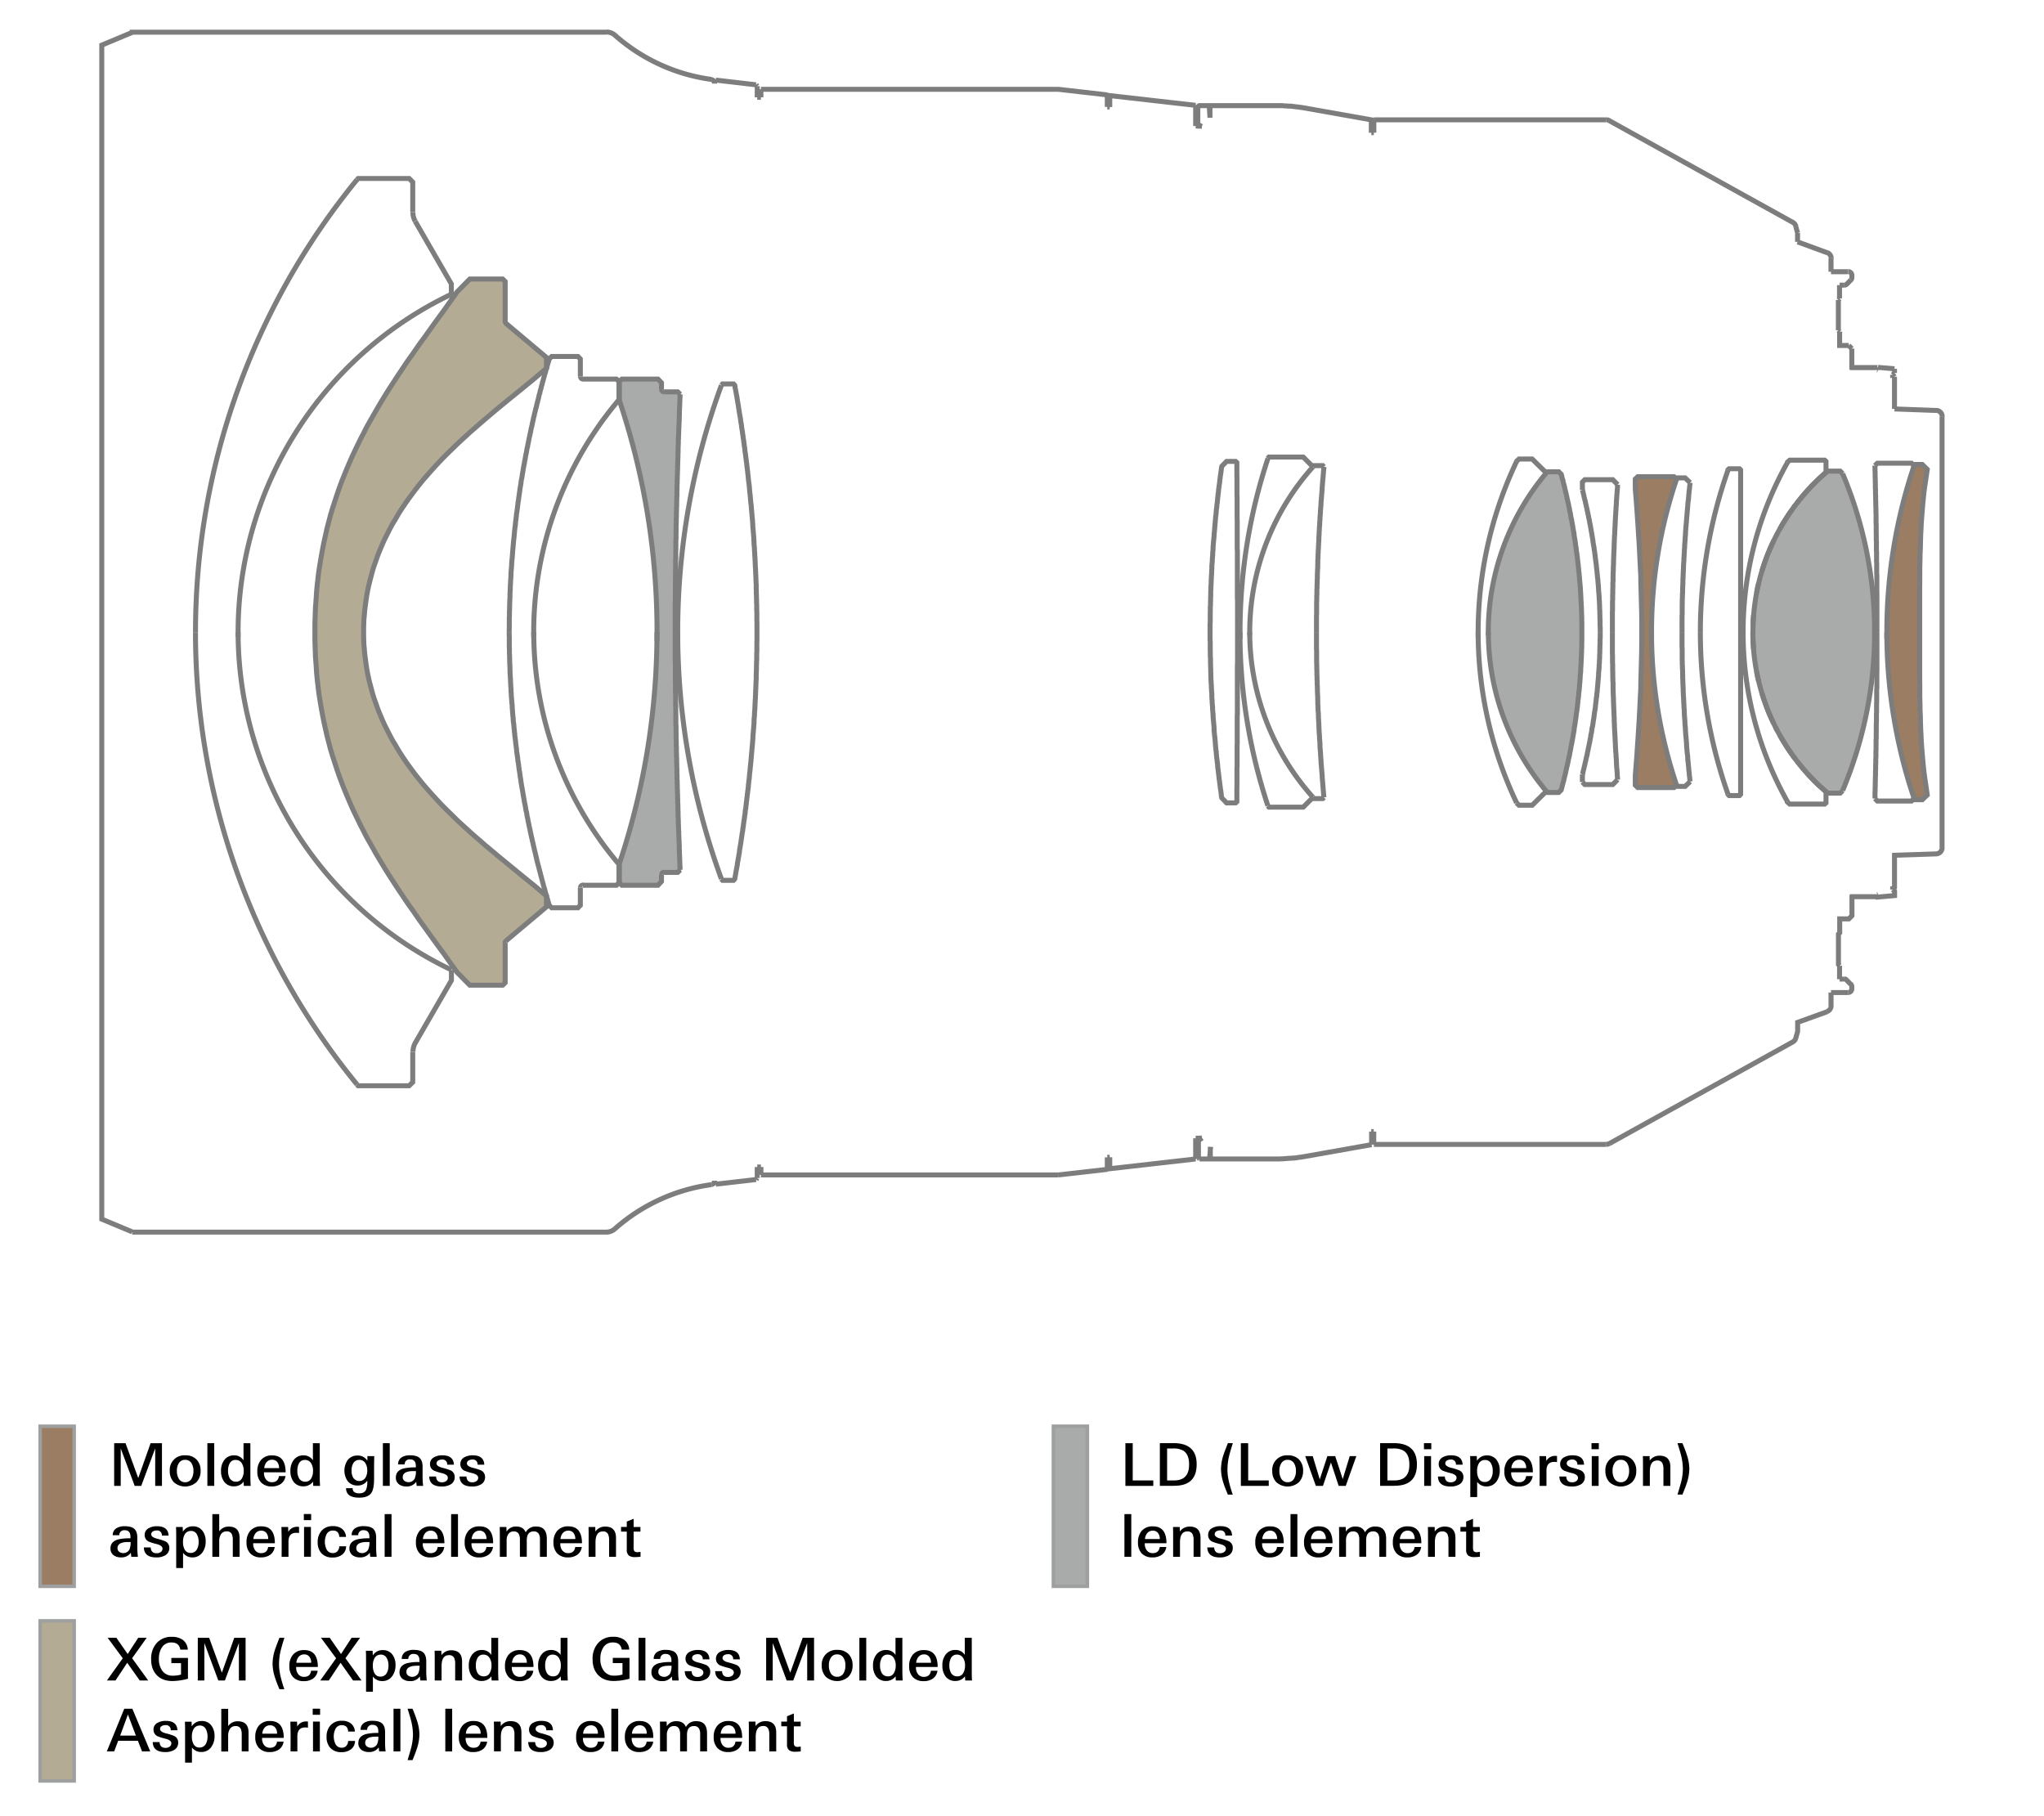 <svg id="legend" xmlns="http://www.w3.org/2000/svg" viewBox="0 0 1245.2 1106.25"><defs><style>.cls-1,.cls-5{fill:#b3ab94;}.cls-1,.cls-2,.cls-7{stroke:#9e9f9f;stroke-width:2.15px;}.cls-1,.cls-2,.cls-6,.cls-7{stroke-miterlimit:2;}.cls-2,.cls-4{fill:#a9aaaa;}.cls-3,.cls-7{fill:#9a7d62;}.cls-3,.cls-4,.cls-5,.cls-6{stroke:#7d7d7d;}.cls-3,.cls-4,.cls-5{stroke-miterlimit:10;}.cls-6{fill:none;stroke-width:3.04px;}</style></defs><title>a012_lens-construction_en</title><rect class="cls-1" x="24.48" y="987.37" width="20.7" height="97.5"/><path d="M90.31,1023.7H85.13l-7.63-10.8-7.16,10.8H65.11l9.68-13.54-9.22-12.49h5.33l6.88,9.9,6.44-9.9h5.15l-8.89,12.46Z"/><path d="M114.5,1022.62a37.54,37.54,0,0,1-9.43,1.4q-6.16,0-9.61-3.64t-3.38-9.72a14.08,14.08,0,0,1,3.28-9.68,11.78,11.78,0,0,1,9.32-3.89,11.08,11.08,0,0,1,6.59,1.8,7.79,7.79,0,0,1,3.13,6h-4.57q-0.65-4.35-5.36-4.36a6.65,6.65,0,0,0-5.94,3.17,12.4,12.4,0,0,0-1.73,6.8,11.94,11.94,0,0,0,2,7.16,7.49,7.49,0,0,0,6.48,3.1,17.38,17.38,0,0,0,5-.68v-6.95h-5.9v-3.2H114.5v12.71Z"/><path d="M149.71,1023.7h-4.18v-22.82L137,1023.7h-4l-8.5-22.82v22.82h-4v-26h6.92l7.75,21.24,7.53-21.24h6.92v26Z"/><path d="M173.22,1029h-3q-2.09-5-2.84-7.56a27.5,27.5,0,0,1-1.33-8,28.32,28.32,0,0,1,1.33-8.1q0.76-2.38,2.88-7.7h3q-1.69,5.44-2.27,7.81a35.73,35.73,0,0,0-1,8.06Q169.87,1019.49,173.22,1029Z"/><path d="M193.63,1015.46H180.42v0.29a6.47,6.47,0,0,0,1.19,4,4.38,4.38,0,0,0,3.67,1.73q3.71,0,4.25-3.74h4a6.9,6.9,0,0,1-2.92,4.86,9.55,9.55,0,0,1-5.51,1.48,8.61,8.61,0,0,1-6.59-2.48,9.43,9.43,0,0,1-2.23-6.66,10.39,10.39,0,0,1,2.23-7,8.54,8.54,0,0,1,6.8-2.77Q193.63,1005.13,193.63,1015.46Zm-4.07-2.56a5.7,5.7,0,0,0-1-3.56,3.77,3.77,0,0,0-3.25-1.55,4.27,4.27,0,0,0-3.43,1.55,6.35,6.35,0,0,0-1.34,3.56h9.07Z"/><path d="M220.27,1023.7h-5.18l-7.63-10.8-7.16,10.8h-5.22l9.68-13.54-9.22-12.49h5.33l6.88,9.9,6.44-9.9h5.15l-8.89,12.46Z"/><path d="M240.94,1014.34a10.9,10.9,0,0,1-2,6.7,7.19,7.19,0,0,1-6.14,3,6.81,6.81,0,0,1-5.63-2.77v9.25H223v-20.12q0-2.48-.11-4.82H227l0.11,2.88a6.76,6.76,0,0,1,6.06-3.28,7,7,0,0,1,5.92,2.77A10.34,10.34,0,0,1,240.94,1014.34Zm-4.28.22a9.07,9.07,0,0,0-1-4.43,3.9,3.9,0,0,0-3.65-2.2,4.22,4.22,0,0,0-3.87,2.2,9,9,0,0,0-1,4.57,9.22,9.22,0,0,0,.94,4.43,3.9,3.9,0,0,0,3.65,2.2,4.25,4.25,0,0,0,3.9-2.2A8.86,8.86,0,0,0,236.65,1014.56Z"/><path d="M260,1023.7h-3.92q-0.14-1-.29-2.48a6.79,6.79,0,0,1-6,2.84,7.31,7.31,0,0,1-4.5-1.3,5,5,0,0,1-1.91-4.18q0-4,4.43-5.4a29.69,29.69,0,0,1,7.74-.72v-0.94q0-4-3.49-4a2.94,2.94,0,0,0-3.31,3.06h-4a4.85,4.85,0,0,1,2.27-4.36,9.22,9.22,0,0,1,5-1.18q3.85,0,5.65,1.44,2,1.66,2,5.47v5.36A51.82,51.82,0,0,0,260,1023.7Zm-4.39-9q-0.47,0-1.47,0-6.56,0-6.56,3.71a2.71,2.71,0,0,0,1,2.23,4.29,4.29,0,0,0,6.24-1.3A10.94,10.94,0,0,0,255.62,1014.74Z"/><path d="M281.47,1023.7h-4.18v-9.86a9.25,9.25,0,0,0-.58-3.85,3.22,3.22,0,0,0-3.22-1.73q-4.48,0-4.48,6.66v8.78h-4.18v-14.15q0-1.15-.07-4h4.1l0.07,2.74a7.14,7.14,0,0,1,6-3q6.57,0,6.57,6.91v11.48Z"/><path d="M303.68,1023.7h-4.18l-0.15-2.56a7,7,0,0,1-5.74,2.84,7.19,7.19,0,0,1-6.14-2.84,10.79,10.79,0,0,1-1.87-6.59,10.46,10.46,0,0,1,1.94-6.52,7.1,7.1,0,0,1,6-2.92,6.62,6.62,0,0,1,5.76,3v-10.4h4.18v20.92Q303.54,1022,303.68,1023.7Zm-4.25-9.11a8.47,8.47,0,0,0-1.12-4.54,4.23,4.23,0,0,0-3.85-2.12,3.89,3.89,0,0,0-3.64,2.16,9.16,9.16,0,0,0-.94,4.39,8.89,8.89,0,0,0,1,4.57,4.21,4.21,0,0,0,3.89,2.12,3.89,3.89,0,0,0,3.64-2.16A9.09,9.09,0,0,0,299.43,1014.59Z"/><path d="M325,1015.46H311.78v0.29a6.47,6.47,0,0,0,1.19,4,4.38,4.38,0,0,0,3.67,1.73q3.71,0,4.25-3.74h4a6.9,6.9,0,0,1-2.92,4.86,9.55,9.55,0,0,1-5.51,1.48,8.61,8.61,0,0,1-6.59-2.48,9.43,9.43,0,0,1-2.23-6.66,10.39,10.39,0,0,1,2.23-7,8.54,8.54,0,0,1,6.8-2.77Q325,1005.13,325,1015.46Zm-4.07-2.56a5.7,5.7,0,0,0-1-3.56,3.77,3.77,0,0,0-3.25-1.55,4.27,4.27,0,0,0-3.43,1.55,6.35,6.35,0,0,0-1.34,3.56h9.07Z"/><path d="M345.91,1023.7h-4.18l-0.15-2.56a7,7,0,0,1-5.74,2.84,7.19,7.19,0,0,1-6.14-2.84,10.79,10.79,0,0,1-1.87-6.59,10.46,10.46,0,0,1,1.94-6.52,7.1,7.1,0,0,1,6-2.92,6.62,6.62,0,0,1,5.76,3v-10.4h4.18v20.92Q345.77,1022,345.91,1023.7Zm-4.25-9.11a8.47,8.47,0,0,0-1.12-4.54,4.23,4.23,0,0,0-3.85-2.12,3.89,3.89,0,0,0-3.64,2.16,9.16,9.16,0,0,0-.94,4.39,8.89,8.89,0,0,0,1,4.57,4.21,4.21,0,0,0,3.89,2.12,3.89,3.89,0,0,0,3.64-2.16A9.09,9.09,0,0,0,341.66,1014.59Z"/><path d="M383.46,1022.62A37.54,37.54,0,0,1,374,1024q-6.16,0-9.61-3.64t-3.38-9.72a14.08,14.08,0,0,1,3.28-9.68,11.78,11.78,0,0,1,9.32-3.89,11.08,11.08,0,0,1,6.59,1.8,7.79,7.79,0,0,1,3.13,6h-4.57q-0.65-4.35-5.36-4.36a6.65,6.65,0,0,0-5.94,3.17,12.4,12.4,0,0,0-1.73,6.8,11.94,11.94,0,0,0,2,7.16,7.49,7.49,0,0,0,6.48,3.1,17.38,17.38,0,0,0,5-.68v-6.95h-5.9v-3.2h10.19v12.71Z"/><path d="M393.14,1023.7H389v-26h4.18v26Z"/><path d="M413.48,1023.7h-3.92q-0.14-1-.29-2.48a6.79,6.79,0,0,1-6,2.84,7.31,7.31,0,0,1-4.5-1.3,5,5,0,0,1-1.91-4.18q0-4,4.43-5.4a29.69,29.69,0,0,1,7.74-.72v-0.94q0-4-3.49-4a2.94,2.94,0,0,0-3.31,3.06h-4a4.85,4.85,0,0,1,2.27-4.36,9.22,9.22,0,0,1,5-1.18q3.85,0,5.65,1.44,2,1.66,2,5.47v5.36A51.82,51.82,0,0,0,413.48,1023.7Zm-4.39-9q-0.47,0-1.47,0-6.56,0-6.56,3.71a2.71,2.71,0,0,0,1,2.23,4.29,4.29,0,0,0,6.24-1.3A10.94,10.94,0,0,0,409.09,1014.74Z"/><path d="M432.67,1018.3a5,5,0,0,1-2.59,4.57,10.42,10.42,0,0,1-5.33,1.22q-7.42,0-7.6-6.08h4.18q0.18,3.53,3.6,3.53a4.19,4.19,0,0,0,2.41-.68,2.43,2.43,0,0,0,1.15-2.09q0-1.87-3.38-2.77a35,35,0,0,1-4.93-1.51,4.33,4.33,0,0,1-2.56-4.07,4.56,4.56,0,0,1,2.52-4.18,10.09,10.09,0,0,1,5-1.15q6.8,0,7.06,5.72h-4.1a2.84,2.84,0,0,0-3.2-3.13,4.32,4.32,0,0,0-2.2.54,2,2,0,0,0-1.08,1.8q0,1.73,3.42,2.63a36.62,36.62,0,0,1,5,1.55A4.34,4.34,0,0,1,432.67,1018.3Z"/><path d="M451.21,1018.3a5,5,0,0,1-2.59,4.57,10.42,10.42,0,0,1-5.33,1.22q-7.42,0-7.6-6.08h4.18q0.18,3.53,3.6,3.53a4.19,4.19,0,0,0,2.41-.68,2.43,2.43,0,0,0,1.15-2.09q0-1.87-3.38-2.77a35,35,0,0,1-4.93-1.51,4.33,4.33,0,0,1-2.56-4.07,4.56,4.56,0,0,1,2.52-4.18,10.09,10.09,0,0,1,5-1.15q6.8,0,7.06,5.72h-4.1a2.84,2.84,0,0,0-3.2-3.13,4.32,4.32,0,0,0-2.2.54,2,2,0,0,0-1.08,1.8q0,1.73,3.42,2.63a36.62,36.62,0,0,1,5,1.55A4.34,4.34,0,0,1,451.21,1018.3Z"/><path d="M495.92,1023.7h-4.18v-22.82l-8.5,22.82h-4l-8.5-22.82v22.82h-4v-26h6.92l7.75,21.24L489,997.67h6.92v26Z"/><path d="M519.39,1014.52a9.49,9.49,0,0,1-2.56,6.91,10.34,10.34,0,0,1-13.73,0,9.58,9.58,0,0,1-2.5-6.95,8.86,8.86,0,0,1,9.47-9.43,9.13,9.13,0,0,1,6.84,2.54A9.43,9.43,0,0,1,519.39,1014.52Zm-4.36,0a8.55,8.55,0,0,0-1.12-4.57,4.32,4.32,0,0,0-3.92-2.16,4.27,4.27,0,0,0-3.92,2.16,8.43,8.43,0,0,0-1.12,4.57,9,9,0,0,0,1.08,4.64,4.36,4.36,0,0,0,4,2.27,4.28,4.28,0,0,0,3.92-2.27A8.93,8.93,0,0,0,515,1014.56Z"/><path d="M527.71,1023.7h-4.18v-26h4.18v26Z"/><path d="M549.92,1023.7h-4.18l-0.15-2.56a7,7,0,0,1-5.74,2.84,7.19,7.19,0,0,1-6.14-2.84,10.79,10.79,0,0,1-1.87-6.59,10.46,10.46,0,0,1,1.94-6.52,7.1,7.1,0,0,1,6-2.92,6.62,6.62,0,0,1,5.76,3v-10.4h4.18v20.92Q549.78,1022,549.92,1023.7Zm-4.25-9.11a8.47,8.47,0,0,0-1.12-4.54,4.23,4.23,0,0,0-3.85-2.12,3.89,3.89,0,0,0-3.64,2.16,9.16,9.16,0,0,0-.94,4.39,8.89,8.89,0,0,0,1,4.57,4.21,4.21,0,0,0,3.89,2.12,3.89,3.89,0,0,0,3.64-2.16A9.09,9.09,0,0,0,545.67,1014.59Z"/><path d="M571.23,1015.46H558v0.29a6.47,6.47,0,0,0,1.19,4,4.38,4.38,0,0,0,3.67,1.73q3.71,0,4.25-3.74h4a6.9,6.9,0,0,1-2.92,4.86,9.55,9.55,0,0,1-5.51,1.48,8.61,8.61,0,0,1-6.59-2.48,9.43,9.43,0,0,1-2.23-6.66,10.39,10.39,0,0,1,2.23-7,8.54,8.54,0,0,1,6.8-2.77Q571.23,1005.13,571.23,1015.46Zm-4.07-2.56a5.7,5.7,0,0,0-1-3.56,3.77,3.77,0,0,0-3.25-1.55,4.27,4.27,0,0,0-3.43,1.55,6.35,6.35,0,0,0-1.34,3.56h9.07Z"/><path d="M592.15,1023.7H588l-0.15-2.56a7,7,0,0,1-5.74,2.84,7.19,7.19,0,0,1-6.14-2.84,10.79,10.79,0,0,1-1.87-6.59A10.46,10.46,0,0,1,576,1008a7.1,7.1,0,0,1,6-2.92,6.62,6.62,0,0,1,5.76,3v-10.4H592v20.92Q592,1022,592.15,1023.7Zm-4.25-9.11a8.47,8.47,0,0,0-1.12-4.54,4.23,4.23,0,0,0-3.85-2.12,3.89,3.89,0,0,0-3.64,2.16,9.16,9.16,0,0,0-.94,4.39,8.89,8.89,0,0,0,1,4.57,4.21,4.21,0,0,0,3.89,2.12,3.89,3.89,0,0,0,3.64-2.16A9.09,9.09,0,0,0,587.9,1014.59Z"/><path d="M91.54,1066.9h-5L84,1060.42H72l-2.45,6.48H65.08l10.62-26h4.93Zm-8.75-9.65-4.86-12.82-4.72,12.82h9.58Z"/><path d="M108.56,1061.5a5,5,0,0,1-2.59,4.57,10.42,10.42,0,0,1-5.33,1.22q-7.42,0-7.6-6.08h4.18q0.18,3.53,3.6,3.53a4.19,4.19,0,0,0,2.41-.68,2.43,2.43,0,0,0,1.15-2.09q0-1.87-3.38-2.77a35,35,0,0,1-4.93-1.51,4.33,4.33,0,0,1-2.56-4.07,4.56,4.56,0,0,1,2.52-4.18,10.09,10.09,0,0,1,5-1.15q6.8,0,7.06,5.72H104a2.84,2.84,0,0,0-3.2-3.13,4.32,4.32,0,0,0-2.2.54,2,2,0,0,0-1.08,1.8q0,1.73,3.42,2.63a36.62,36.62,0,0,1,5,1.55A4.34,4.34,0,0,1,108.56,1061.5Z"/><path d="M130.7,1057.54a10.9,10.9,0,0,1-2,6.7,7.19,7.19,0,0,1-6.14,3,6.81,6.81,0,0,1-5.63-2.77v9.25h-4.18v-20.12q0-2.48-.11-4.82h4.07l0.11,2.88a6.76,6.76,0,0,1,6.06-3.28,7,7,0,0,1,5.92,2.77A10.34,10.34,0,0,1,130.7,1057.54Zm-4.28.22a9.07,9.07,0,0,0-1-4.43,3.9,3.9,0,0,0-3.65-2.2,4.22,4.22,0,0,0-3.87,2.2,9,9,0,0,0-1,4.57,9.22,9.22,0,0,0,.94,4.43,3.9,3.9,0,0,0,3.65,2.2,4.25,4.25,0,0,0,3.9-2.2A8.86,8.86,0,0,0,126.42,1057.76Z"/><path d="M151.44,1066.9h-4.18V1057a9.28,9.28,0,0,0-.58-3.85,3.22,3.22,0,0,0-3.2-1.69,3.84,3.84,0,0,0-3.49,1.84,7.64,7.64,0,0,0-1,4.1v9.54h-4.18v-26H139v10.51a6.94,6.94,0,0,1,5.83-2.92q6.59,0,6.59,6.91v11.52Z"/><path d="M172.86,1058.66H159.65v0.29a6.47,6.47,0,0,0,1.19,4,4.38,4.38,0,0,0,3.67,1.73q3.71,0,4.25-3.74h4a6.9,6.9,0,0,1-2.92,4.86,9.55,9.55,0,0,1-5.51,1.48,8.61,8.61,0,0,1-6.59-2.48,9.43,9.43,0,0,1-2.23-6.66,10.39,10.39,0,0,1,2.23-7,8.54,8.54,0,0,1,6.8-2.77Q172.86,1048.33,172.86,1058.66Zm-4.07-2.56a5.7,5.7,0,0,0-1-3.56,3.77,3.77,0,0,0-3.25-1.55,4.27,4.27,0,0,0-3.43,1.55,6.35,6.35,0,0,0-1.34,3.56h9.07Z"/><path d="M187.55,1052.43a10.76,10.76,0,0,0-1.58-.14q-4.83,0-4.82,5.36v9.25H177q0.07-8.86,0-12.78l-0.11-5.36h4.07l0.11,3a6,6,0,0,1,5.54-3.13,7.46,7.46,0,0,1,1,.07v3.74Z"/><path d="M195,1044.58H190.5v-3.71H195v3.71Zm-0.14,22.32h-4.18v-18.18h4.18v18.18Z"/><path d="M216.27,1060.46a6.39,6.39,0,0,1-2.45,5.15,9.2,9.2,0,0,1-5.8,1.73,8.85,8.85,0,0,1-6.77-2.56,9.61,9.61,0,0,1-2.3-6.8,10,10,0,0,1,2.47-7.07,8.85,8.85,0,0,1,6.86-2.68,8.75,8.75,0,0,1,5.44,1.58,6.8,6.8,0,0,1,2.48,5h-4.1q-0.22-3.89-3.82-3.89a4.2,4.2,0,0,0-3.92,2.23,10.69,10.69,0,0,0,0,9.22,4.07,4.07,0,0,0,3.78,2.27,3.61,3.61,0,0,0,2.84-1.13,4.84,4.84,0,0,0,1.12-3h4.18Z"/><path d="M234.89,1066.9H231q-0.14-1-.29-2.48a6.79,6.79,0,0,1-6,2.84,7.31,7.31,0,0,1-4.5-1.3,5,5,0,0,1-1.91-4.18q0-4,4.43-5.4a29.69,29.69,0,0,1,7.74-.72v-0.94q0-4-3.49-4a2.94,2.94,0,0,0-3.31,3.06h-4a4.85,4.85,0,0,1,2.27-4.36,9.22,9.22,0,0,1,5-1.18q3.85,0,5.65,1.44,2,1.66,2,5.47v5.36A51.82,51.82,0,0,0,234.89,1066.9Zm-4.39-9q-0.47,0-1.47,0-6.56,0-6.56,3.71a2.71,2.71,0,0,0,1,2.23,4.29,4.29,0,0,0,6.24-1.3A10.94,10.94,0,0,0,230.49,1057.94Z"/><path d="M243.92,1066.9h-4.18v-26h4.18v26Z"/><path d="M255.51,1056.54a28.14,28.14,0,0,1-1.33,8q-0.83,2.7-2.88,7.67h-3q1.8-6,2.2-7.6a33.38,33.38,0,0,0,1.08-7.88,35.84,35.84,0,0,0-1-8q-0.68-2.84-2.3-7.85h3a73.44,73.44,0,0,1,2.88,7.67A27.27,27.27,0,0,1,255.51,1056.54Z"/><path d="M275.46,1066.9h-4.18v-26h4.18v26Z"/><path d="M296.88,1058.66H283.66v0.29a6.47,6.47,0,0,0,1.19,4,4.38,4.38,0,0,0,3.67,1.73q3.71,0,4.25-3.74h4a6.9,6.9,0,0,1-2.92,4.86,9.55,9.55,0,0,1-5.51,1.48,8.61,8.61,0,0,1-6.59-2.48,9.43,9.43,0,0,1-2.23-6.66,10.39,10.39,0,0,1,2.23-7,8.54,8.54,0,0,1,6.8-2.77Q296.88,1048.33,296.88,1058.66Zm-4.07-2.56a5.7,5.7,0,0,0-1-3.56,3.77,3.77,0,0,0-3.25-1.55,4.27,4.27,0,0,0-3.43,1.55,6.35,6.35,0,0,0-1.34,3.56h9.07Z"/><path d="M317.58,1066.9H313.4V1057a9.25,9.25,0,0,0-.58-3.85,3.22,3.22,0,0,0-3.22-1.73q-4.48,0-4.48,6.66v8.78h-4.18v-14.15q0-1.15-.07-4H305l0.07,2.74a7.14,7.14,0,0,1,6-3q6.57,0,6.57,6.91v11.48Z"/><path d="M337.3,1061.5a5,5,0,0,1-2.59,4.57,10.42,10.42,0,0,1-5.33,1.22q-7.42,0-7.6-6.08H326q0.18,3.53,3.6,3.53a4.19,4.19,0,0,0,2.41-.68,2.43,2.43,0,0,0,1.15-2.09q0-1.87-3.38-2.77a35,35,0,0,1-4.93-1.51,4.33,4.33,0,0,1-2.56-4.07,4.56,4.56,0,0,1,2.52-4.18,10.09,10.09,0,0,1,5-1.15q6.8,0,7.06,5.72h-4.1a2.84,2.84,0,0,0-3.2-3.13,4.32,4.32,0,0,0-2.2.54,2,2,0,0,0-1.08,1.8q0,1.73,3.42,2.63a36.62,36.62,0,0,1,5,1.55A4.34,4.34,0,0,1,337.3,1061.5Z"/><path d="M368.33,1058.66H355.12v0.29a6.47,6.47,0,0,0,1.19,4,4.38,4.38,0,0,0,3.67,1.73q3.71,0,4.25-3.74h4a6.9,6.9,0,0,1-2.92,4.86,9.55,9.55,0,0,1-5.51,1.48,8.61,8.61,0,0,1-6.59-2.48,9.43,9.43,0,0,1-2.23-6.66,10.39,10.39,0,0,1,2.23-7,8.54,8.54,0,0,1,6.8-2.77Q368.33,1048.33,368.33,1058.66Zm-4.07-2.56a5.7,5.7,0,0,0-1-3.56A3.77,3.77,0,0,0,360,1051a4.27,4.27,0,0,0-3.43,1.55,6.35,6.35,0,0,0-1.34,3.56h9.07Z"/><path d="M376.61,1066.9h-4.18v-26h4.18v26Z"/><path d="M398,1058.66H384.82v0.29a6.47,6.47,0,0,0,1.19,4,4.38,4.38,0,0,0,3.67,1.73q3.71,0,4.25-3.74h4a6.9,6.9,0,0,1-2.92,4.86,9.55,9.55,0,0,1-5.51,1.48,8.61,8.61,0,0,1-6.59-2.48,9.43,9.43,0,0,1-2.23-6.66,10.39,10.39,0,0,1,2.23-7,8.54,8.54,0,0,1,6.8-2.77Q398,1048.33,398,1058.66ZM394,1056.1a5.7,5.7,0,0,0-1-3.56,3.77,3.77,0,0,0-3.25-1.55,4.27,4.27,0,0,0-3.43,1.55,6.35,6.35,0,0,0-1.34,3.56H394Z"/><path d="M430.72,1066.9h-4.18v-10.44a6.8,6.8,0,0,0-.72-3.53,3.33,3.33,0,0,0-3.1-1.48q-4.21,0-4.21,5.44v10h-4.18v-10.33a7.3,7.3,0,0,0-.69-3.56,3.22,3.22,0,0,0-3.07-1.55,3.76,3.76,0,0,0-3.33,1.66,6.37,6.37,0,0,0-1,3.71v10.08H402.1v-11.16q0-4-.07-7h4.07l0.11,2.84a6.48,6.48,0,0,1,5.88-3.1q4.33,0,5.77,3.53a6.76,6.76,0,0,1,6.42-3.53q6.45,0,6.45,7.45v10.94Z"/><path d="M452.14,1058.66H438.93v0.29a6.47,6.47,0,0,0,1.19,4,4.38,4.38,0,0,0,3.67,1.73q3.71,0,4.25-3.74h4a6.9,6.9,0,0,1-2.92,4.86,9.55,9.55,0,0,1-5.51,1.48,8.61,8.61,0,0,1-6.59-2.48,9.43,9.43,0,0,1-2.23-6.66,10.39,10.39,0,0,1,2.23-7,8.54,8.54,0,0,1,6.8-2.77Q452.14,1048.33,452.14,1058.66Zm-4.07-2.56a5.7,5.7,0,0,0-1-3.56,3.77,3.77,0,0,0-3.25-1.55,4.27,4.27,0,0,0-3.43,1.55,6.35,6.35,0,0,0-1.34,3.56h9.07Z"/><path d="M472.84,1066.9h-4.18V1057a9.25,9.25,0,0,0-.58-3.85,3.22,3.22,0,0,0-3.22-1.73q-4.48,0-4.48,6.66v8.78h-4.18v-14.15q0-1.15-.07-4h4.1l0.07,2.74a7.14,7.14,0,0,1,6-3q6.57,0,6.57,6.91v11.48Z"/><path d="M487.82,1066.87a27.23,27.23,0,0,1-3.31.22,6.23,6.23,0,0,1-3.74-.9,4.33,4.33,0,0,1-1.33-3.56v-11.05h-3.49v-2.84h3.49v-3.28l4.18-1.69v5h4.14v2.84H483.6v9.5a4.89,4.89,0,0,0,.36,2.3,2.47,2.47,0,0,0,2.12.72,6.12,6.12,0,0,0,.83-0.07,6.49,6.49,0,0,1,.9-0.11v3Z"/><rect class="cls-2" x="641.72" y="868.81" width="20.7" height="97.5"/><path d="M702.59,905.13h-17v-26h4.46v22.68h12.53v3.35Z"/><path d="M729,892q0,11.74-10.87,12.92a42.5,42.5,0,0,1-4.39.18h-7.16v-26h8.32Q729,879.11,729,892Zm-4.61,0q0-6.19-3.67-8.39a12.1,12.1,0,0,0-6.16-1.26H711v19.48h4.07q4.86,0,7.13-2.52T724.37,892Z"/><path d="M751,910.46h-3q-2.09-5-2.84-7.56a27.49,27.49,0,0,1-1.33-8,28.31,28.31,0,0,1,1.33-8.1q0.76-2.38,2.88-7.7h3q-1.69,5.44-2.27,7.81a35.73,35.73,0,0,0-1,8.06Q747.62,900.92,751,910.46Z"/><path d="M772.93,905.13h-17v-26h4.46v22.68h12.53v3.35Z"/><path d="M793.84,896a9.49,9.49,0,0,1-2.56,6.91,10.34,10.34,0,0,1-13.73,0,9.58,9.58,0,0,1-2.5-6.95,8.86,8.86,0,0,1,9.47-9.43,9.13,9.13,0,0,1,6.84,2.54A9.44,9.44,0,0,1,793.84,896Zm-4.36,0a8.55,8.55,0,0,0-1.12-4.57,4.33,4.33,0,0,0-3.92-2.16,4.27,4.27,0,0,0-3.92,2.16,8.43,8.43,0,0,0-1.12,4.57,9,9,0,0,0,1.08,4.64,4.36,4.36,0,0,0,4,2.27,4.28,4.28,0,0,0,3.92-2.27A8.94,8.94,0,0,0,789.49,896Z"/><path d="M826.28,887l-6.44,18.14h-4.32l-4.72-14.26-4.86,14.26h-4.32L795.14,887h4.57L804,901.17,808.64,887h4.75L818,901l4.25-14h4Z"/><path d="M863.18,892q0,11.74-10.87,12.92a42.48,42.48,0,0,1-4.39.18h-7.16v-26h8.32Q863.18,879.11,863.18,892Zm-4.61,0q0-6.19-3.67-8.39a12.09,12.09,0,0,0-6.16-1.26h-3.53v19.48h4.07q4.86,0,7.13-2.52T858.57,892Z"/><path d="M871.93,882.81h-4.46v-3.71h4.46v3.71Zm-0.14,22.32h-4.18V887h4.18v18.18Z"/><path d="M891.51,899.73a5,5,0,0,1-2.59,4.57,10.42,10.42,0,0,1-5.33,1.22q-7.42,0-7.6-6.08h4.18q0.18,3.53,3.6,3.53a4.19,4.19,0,0,0,2.41-.68,2.43,2.43,0,0,0,1.15-2.09q0-1.87-3.38-2.77a35,35,0,0,1-4.93-1.51,4.33,4.33,0,0,1-2.56-4.07,4.56,4.56,0,0,1,2.52-4.18,10.09,10.09,0,0,1,5-1.15q6.8,0,7.06,5.72h-4.1a2.84,2.84,0,0,0-3.2-3.13,4.32,4.32,0,0,0-2.2.54,2,2,0,0,0-1.08,1.8q0,1.73,3.42,2.63a36.57,36.57,0,0,1,5,1.55A4.34,4.34,0,0,1,891.51,899.73Z"/><path d="M913.65,895.77a10.9,10.9,0,0,1-2,6.7,7.19,7.19,0,0,1-6.14,3,6.81,6.81,0,0,1-5.63-2.77v9.25h-4.18V891.81q0-2.48-.11-4.82h4.07l0.11,2.88a6.77,6.77,0,0,1,6.06-3.28,7,7,0,0,1,5.92,2.77A10.34,10.34,0,0,1,913.65,895.77Zm-4.28.22a9.07,9.07,0,0,0-1-4.43,3.9,3.9,0,0,0-3.65-2.2,4.22,4.22,0,0,0-3.87,2.2,9,9,0,0,0-1,4.57,9.21,9.21,0,0,0,.94,4.43,3.9,3.9,0,0,0,3.65,2.2,4.25,4.25,0,0,0,3.9-2.2A8.87,8.87,0,0,0,909.37,896Z"/><path d="M933.81,896.89H920.6v0.29a6.47,6.47,0,0,0,1.19,4,4.38,4.38,0,0,0,3.67,1.73q3.71,0,4.25-3.74h4a6.9,6.9,0,0,1-2.92,4.86,9.56,9.56,0,0,1-5.51,1.48,8.61,8.61,0,0,1-6.59-2.48,9.42,9.42,0,0,1-2.23-6.66,10.39,10.39,0,0,1,2.23-7,8.54,8.54,0,0,1,6.8-2.77Q933.81,886.56,933.81,896.89Zm-4.07-2.56a5.71,5.71,0,0,0-1-3.56,3.77,3.77,0,0,0-3.25-1.55,4.27,4.27,0,0,0-3.43,1.55,6.35,6.35,0,0,0-1.34,3.56h9.07Z"/><path d="M948.5,890.66a10.77,10.77,0,0,0-1.58-.14q-4.83,0-4.82,5.36v9.25h-4.18q0.07-8.86,0-12.78L937.81,887h4.07l0.11,3a6,6,0,0,1,5.54-3.13,7.47,7.47,0,0,1,1,.07v3.74Z"/><path d="M965.49,899.73a5,5,0,0,1-2.59,4.57,10.42,10.42,0,0,1-5.33,1.22q-7.42,0-7.6-6.08h4.18q0.18,3.53,3.6,3.53a4.19,4.19,0,0,0,2.41-.68,2.43,2.43,0,0,0,1.15-2.09q0-1.87-3.38-2.77a35,35,0,0,1-4.93-1.51,4.33,4.33,0,0,1-2.56-4.07,4.56,4.56,0,0,1,2.52-4.18,10.09,10.09,0,0,1,5-1.15q6.8,0,7.06,5.72h-4.1a2.84,2.84,0,0,0-3.2-3.13,4.32,4.32,0,0,0-2.2.54,2,2,0,0,0-1.08,1.8q0,1.73,3.42,2.63a36.57,36.57,0,0,1,5,1.55A4.34,4.34,0,0,1,965.49,899.73Z"/><path d="M974,882.81h-4.46v-3.71H974v3.71Zm-0.14,22.32H969.7V887h4.18v18.18Z"/><path d="M996.81,896a9.49,9.49,0,0,1-2.56,6.91,10.34,10.34,0,0,1-13.73,0A9.57,9.57,0,0,1,978,896a8.86,8.86,0,0,1,9.47-9.43,9.13,9.13,0,0,1,6.84,2.54A9.43,9.43,0,0,1,996.81,896Zm-4.36,0a8.54,8.54,0,0,0-1.12-4.57,4.32,4.32,0,0,0-3.92-2.16,4.27,4.27,0,0,0-3.92,2.16,8.43,8.43,0,0,0-1.12,4.57,9,9,0,0,0,1.08,4.64,4.36,4.36,0,0,0,4,2.27,4.28,4.28,0,0,0,3.92-2.27A8.93,8.93,0,0,0,992.45,896Z"/><path d="M1017.54,905.13h-4.18v-9.86a9.24,9.24,0,0,0-.58-3.85,3.22,3.22,0,0,0-3.22-1.73q-4.48,0-4.48,6.66v8.78h-4.18V891q0-1.15-.07-4h4.11l0.07,2.74a7.14,7.14,0,0,1,6-3q6.57,0,6.57,6.91v11.48Z"/><path d="M1029.14,894.77a28.14,28.14,0,0,1-1.33,8q-0.83,2.7-2.88,7.67h-3q1.8-6,2.2-7.6a33.41,33.41,0,0,0,1.08-7.88,35.87,35.87,0,0,0-1-8q-0.68-2.84-2.3-7.85h3a73.22,73.22,0,0,1,2.88,7.67A27.27,27.27,0,0,1,1029.14,894.77Z"/><path d="M689.19,948.33H685v-26h4.18v26Z"/><path d="M710.61,940.09H697.4v0.29a6.47,6.47,0,0,0,1.19,4,4.38,4.38,0,0,0,3.67,1.73q3.71,0,4.25-3.74h4a6.9,6.9,0,0,1-2.92,4.86,9.55,9.55,0,0,1-5.51,1.48,8.61,8.61,0,0,1-6.59-2.48,9.43,9.43,0,0,1-2.23-6.66,10.39,10.39,0,0,1,2.23-7,8.54,8.54,0,0,1,6.8-2.77Q710.61,929.76,710.61,940.09Zm-4.07-2.56a5.7,5.7,0,0,0-1-3.56,3.77,3.77,0,0,0-3.25-1.55,4.27,4.27,0,0,0-3.43,1.55,6.35,6.35,0,0,0-1.34,3.56h9.07Z"/><path d="M731.31,948.33h-4.18v-9.86a9.24,9.24,0,0,0-.58-3.85,3.22,3.22,0,0,0-3.22-1.73q-4.48,0-4.48,6.66v8.78h-4.18V934.19q0-1.15-.07-4h4.11l0.07,2.74a7.14,7.14,0,0,1,6-3q6.57,0,6.57,6.91v11.48Z"/><path d="M751,942.93a5,5,0,0,1-2.59,4.57,10.42,10.42,0,0,1-5.33,1.22q-7.42,0-7.6-6.08h4.18q0.18,3.53,3.6,3.53a4.19,4.19,0,0,0,2.41-.68,2.43,2.43,0,0,0,1.15-2.09q0-1.87-3.38-2.77a35,35,0,0,1-4.93-1.51A4.33,4.33,0,0,1,736,935a4.56,4.56,0,0,1,2.52-4.18,10.09,10.09,0,0,1,5-1.15q6.8,0,7.06,5.72h-4.1a2.84,2.84,0,0,0-3.2-3.13,4.32,4.32,0,0,0-2.2.54,2,2,0,0,0-1.08,1.8q0,1.73,3.42,2.63a36.57,36.57,0,0,1,5,1.55A4.34,4.34,0,0,1,751,942.93Z"/><path d="M782.07,940.09H768.86v0.29a6.47,6.47,0,0,0,1.19,4,4.38,4.38,0,0,0,3.67,1.73q3.71,0,4.25-3.74h4a6.9,6.9,0,0,1-2.92,4.86,9.56,9.56,0,0,1-5.51,1.48,8.61,8.61,0,0,1-6.59-2.48,9.42,9.42,0,0,1-2.23-6.66,10.39,10.39,0,0,1,2.23-7,8.54,8.54,0,0,1,6.8-2.77Q782.07,929.76,782.07,940.09ZM778,937.53a5.71,5.71,0,0,0-1-3.56,3.77,3.77,0,0,0-3.25-1.55,4.27,4.27,0,0,0-3.43,1.55,6.35,6.35,0,0,0-1.34,3.56H778Z"/><path d="M790.35,948.33h-4.18v-26h4.18v26Z"/><path d="M811.77,940.09H798.56v0.29a6.47,6.47,0,0,0,1.19,4,4.38,4.38,0,0,0,3.67,1.73q3.71,0,4.25-3.74h4a6.9,6.9,0,0,1-2.92,4.86,9.56,9.56,0,0,1-5.51,1.48,8.61,8.61,0,0,1-6.59-2.48,9.42,9.42,0,0,1-2.23-6.66,10.39,10.39,0,0,1,2.23-7,8.54,8.54,0,0,1,6.8-2.77Q811.77,929.76,811.77,940.09Zm-4.07-2.56a5.71,5.71,0,0,0-1-3.56,3.77,3.77,0,0,0-3.25-1.55A4.27,4.27,0,0,0,800,934a6.35,6.35,0,0,0-1.34,3.56h9.07Z"/><path d="M844.46,948.33h-4.18V937.89a6.8,6.8,0,0,0-.72-3.53,3.33,3.33,0,0,0-3.1-1.48q-4.21,0-4.21,5.44v10h-4.18V938a7.3,7.3,0,0,0-.69-3.56,3.22,3.22,0,0,0-3.07-1.55,3.76,3.76,0,0,0-3.33,1.66,6.37,6.37,0,0,0-1,3.71v10.08h-4.18V937.17q0-4-.07-7h4.07l0.11,2.84a6.48,6.48,0,0,1,5.88-3.1q4.33,0,5.77,3.53a6.76,6.76,0,0,1,6.42-3.53q6.45,0,6.45,7.45v10.94Z"/><path d="M865.88,940.09H852.67v0.29a6.47,6.47,0,0,0,1.19,4,4.38,4.38,0,0,0,3.67,1.73q3.71,0,4.25-3.74h4a6.9,6.9,0,0,1-2.92,4.86,9.55,9.55,0,0,1-5.51,1.48,8.61,8.61,0,0,1-6.59-2.48,9.43,9.43,0,0,1-2.23-6.66,10.39,10.39,0,0,1,2.23-7,8.54,8.54,0,0,1,6.8-2.77Q865.88,929.76,865.88,940.09Zm-4.07-2.56a5.7,5.7,0,0,0-1-3.56,3.77,3.77,0,0,0-3.25-1.55,4.27,4.27,0,0,0-3.43,1.55,6.35,6.35,0,0,0-1.34,3.56h9.07Z"/><path d="M886.58,948.33H882.4v-9.86a9.24,9.24,0,0,0-.58-3.85,3.22,3.22,0,0,0-3.22-1.73q-4.48,0-4.48,6.66v8.78h-4.18V934.19q0-1.15-.07-4H874l0.07,2.74a7.14,7.14,0,0,1,6-3q6.57,0,6.57,6.91v11.48Z"/><path d="M901.55,948.3a27.22,27.22,0,0,1-3.31.22,6.23,6.23,0,0,1-3.74-.9,4.34,4.34,0,0,1-1.33-3.56V933h-3.49v-2.84h3.49v-3.28l4.18-1.69v5h4.14V933h-4.14v9.5a4.89,4.89,0,0,0,.36,2.3,2.47,2.47,0,0,0,2.12.72,6.13,6.13,0,0,0,.83-0.07,6.47,6.47,0,0,1,.9-0.11v3Z"/><path class="cls-3" d="M1174.08,285.92l-0.63,4.32-0.32,2.22-0.49,3.26-0.54,3.92-0.43,4-0.37,3.9-0.3,4-0.35,4-0.15,2.28-0.13,2.31-0.1,2.61-0.17,2.68-0.15,5-0.07,3.38-0.17,3.59-0.05,3.94-0.13,4V352l-0.05,6.58v53.05l0.05,6.61v6.59l0.13,4,0.05,3.93,0.17,3.59,0.07,3.39,0.15,5,0.17,2.7,0.1,2.62,0.13,2.38,0.15,2.29,0.66,7.92,0.37,3.95,0.43,4,0.54,3.92,0.49,3.27,0.32,2.22,0.63,4.35-3,2.91h-4.35l-0.75-.63,0.11-.13a317.61,317.61,0,0,1,0-202.76l-0.06,0,0.7-.64h4.35Z"/><path class="cls-4" d="M1122.54,288.49a248.88,248.88,0,0,1,0,193.08v0.08l-1.52,1.51h-7.67v-0.08c-0.9-.75-1.81-1.53-2.66-2.34-1.78-1.56-3.46-3.17-5.13-4.81-0.81-.81-1.65-1.67-2.44-2.49a0,0,0,0,1,0,0c-0.75-.8-1.53-1.65-2.27-2.48a0.15,0.15,0,0,1-.09-0.12c-1.49-1.6-2.9-3.28-4.26-5a1.89,1.89,0,0,1-.4-0.5c-0.51-.6-0.94-1.17-1.4-1.74-0.3-.37-0.53-0.75-0.81-1.07-0.55-.71-1.07-1.44-1.6-2.18a5.25,5.25,0,0,1-.35-0.43c-0.63-.92-1.25-1.85-1.91-2.77s-1.27-1.91-1.9-2.9c-0.37-.59-0.73-1.17-1.08-1.76s-0.76-1.17-1.1-1.78c-0.56-.9-1.08-1.81-1.58-2.76s-1.06-1.86-1.56-2.8c-0.39-.76-0.77-1.46-1.15-2.22s-0.78-1.54-1.1-2.28-0.65-1.37-1-2.07c-0.46-1-.92-2.08-1.36-3.1s-0.91-2.14-1.33-3.17-0.81-2.14-1.18-3.22c-0.79-2.16-1.54-4.32-2.2-6.51-0.76-2.55-1.48-5.14-2.11-7.78-0.16-.7-0.34-1.44-0.53-2.18-0.21-1.13-.45-2.25-0.67-3.39a126.59,126.59,0,0,1-1.86-13.69c-0.18-2.16-.32-4.33-0.37-6.49,0-1.34-.07-2.64-0.07-4s0-2.59.07-3.84c0-2.22.19-4.45,0.37-6.64a126.9,126.9,0,0,1,1.86-13.71c0.23-1.13.46-2.27,0.67-3.38,0.19-.81.39-1.6,0.58-2.38,0.58-2.57,1.3-5.1,2.06-7.6,1-3.3,2.14-6.55,3.38-9.72,0.43-1.06.89-2.11,1.33-3.2s0.9-2.06,1.36-3.12c0.37-.76.74-1.51,1.1-2.27,1.13-2.39,2.36-4.75,3.71-7.09,0.5-.91,1-1.83,1.58-2.8,0.34-.58.74-1.15,1.1-1.75s0.72-1.17,1.08-1.72c0.63-1,1.25-2,1.9-2.92s1.19-1.72,1.83-2.57a14.92,14.92,0,0,1,.85-1.23c0.39-.54.79-1,1.19-1.59,0.28-.35.5-0.7,0.81-1.06,0.46-.57.89-1.16,1.4-1.75a2.83,2.83,0,0,1,.4-0.49c1.36-1.74,2.77-3.36,4.26-5a0.75,0.75,0,0,1,.09-0.13c0.74-.81,1.52-1.6,2.27-2.43,0,0,0,0,0-.07,0.8-.81,1.64-1.63,2.44-2.46,1.67-1.67,3.35-3.27,5.13-4.83,0.86-.81,1.76-1.55,2.66-2.33H1121Z"/><path class="cls-3" d="M1006.11,385.07a290.44,290.44,0,0,0,15.25,93.19l-0.06,0-1.52,1.45H997.71l-1.49-1.45v-5.94l0.7-8.67,0.33-4.53,0.3-4.6,0.29-4.1,0.26-4.21,0.49-7.67,0.39-7.66,0.38-7.61,0.22-3.79,0-3.9,0.5-18.25,0.07-6.2V379l-0.07-6.18-0.5-18.31,0-3.78-0.22-3.88-0.38-7.6-0.39-7.68-0.49-7.6-0.26-4.25-0.29-4.14-0.3-4.58-0.33-4.52-0.7-8.7v-5.94l1.49-1.44h22.08l1.52,1.44,0,0,0,0A290.36,290.36,0,0,0,1006.11,385.07Z"/><path class="cls-4" d="M963.65,379.45v11.33l0,0.86v2.85l-0.09.95v1.85l-0.08.94v0.94l-0.06.93V401l-0.11.94v1l-0.07,1-0.08.92v0.95l-0.08.88-0.07.95v0.95l-0.16,1.92-0.13.84v0.95l-0.14,1.92-0.06.84-0.08,1-0.08.93-0.08,1-0.08.86-0.07,1-0.08,1-0.18.92-0.08,1,0,0.89-0.19,1.88-0.18.88-0.13,1.9-0.14,1-0.1.86,0,1-0.2.94,0,0.93-0.18.92-0.15.95-0.09.94-0.12.85-0.12,1-0.14,1-0.14.84-0.1,1-0.15.94-0.16.88L959,443.8l-0.07,1-0.13.86-0.18,1-0.18,1-0.14.87-0.18.91-0.13.89-0.18,1-0.24.95-0.08.83-0.24,1-0.17.87-0.14,1-0.15.86-0.24,1-0.17.95-0.15.86-0.15.93-0.23.94-0.24.9-0.15.93-0.16.87-0.23.95-0.16.88-0.25.94-0.23.9-0.14.93-0.25.86-0.18.93-0.21.91-0.23.95-0.24.86-0.25,1-0.16.86-0.24.95-0.24.86-0.23.87-0.24.95-0.25,1-0.46,1.75-1.5,1.49h-6.8L942,482l0-.07a150.61,150.61,0,0,1,0-193.86l0,0,0.76-.66h6.8l1.5,1.49V289l0.32,0.85,0.14,0.9,0.25,1,0.32,0.85,0.15,0.95,0.24,0.91,0.24,0.82,0.25,1,0.22,0.95,0.18,0.88,0.23,0.84,0.21,1,0.27,0.86,0.16,0.93,0.23,0.95,0.14,0.89,0.25,1,0.16,0.86,0.23,0.94,0.24,0.88,0.16,1,0.15,0.84,0.23,1,0.15,1,0.15,0.86,0.27,0.94,0.14,0.9,0.29,1.9,0.25,0.83,0.16,1,0.14,0.88,0.19,1L958,319.9l0.13,1,0.18,1,0.14,0.85,0.18,0.94,0.18,0.95,0.13,0.87,0.07,1,0.19,0.93,0.14,0.86,0.31,1.92,0.1,1,0.14,0.84,0.14,1,0.16,0.93,0.08,0.9,0.09,1,0.15,0.85,0.18,0.95,0,1,0.2,0.94,0,0.89,0.1,0.94,0.14,0.94,0.07,1,0.17,0.95,0.08,0.87,0.08,0.94,0.1,0.87,0,1,0.15,1,0.18,1.9,0.07,1,0.08,0.83,0.08,1,0.08,1,0.08,0.86,0.33,3.81v0.87l0.16,1.89v0.94l0.07,1,0.08,0.89v0.95l0.14,1.9v0.94l0.11,0.86v1l0.06,0.94v1L963.5,373v1.8l0.09,1v2.86Z"/><path class="cls-4" d="M404.49,531.37a1.5,1.5,0,0,0-1.46,1.49l-0.06.08v4l-2.13,2.31h-22l-1.52-1.49V526.46l-0.08-.11a444.15,444.15,0,0,0,23-141.29,442.83,442.83,0,0,0-23-141.36l0,0v-11.3l1.52-1.44h22l2.13,2.24v4H403a1.52,1.52,0,0,0,1.46,1.49h8.37l1.52,1.49-0.11.95v1l-0.08.88v1l-0.06.94v0.95l-0.08,1v0.93l-0.08.9v0.94l-0.09.93v1.89l-0.07.9v1.91l-0.07.94v0.94l-0.11.86v0.94l-0.06,1v0.87l-0.09.92v1.94l-0.09.91v0.92l-0.06.93v0.95l-0.09.93v1.92l-0.07.86v1l-0.08,1v2.78l-0.08.94v1.89l-0.06,1v0.85l-0.09,1v1.94l-0.07.94V286l-0.09.93v1.92l-0.08,1v1.79l-0.06,1v1.88l-0.1.89v2.84l-0.07.95v2.79l-0.09.93v1.9l-0.07.91v2.8l-0.09,1v1.83l-0.06,1v2.74l-0.09.94v2.87l-0.09.86v3.8l0,0.95v3.72l-0.12.94v5.57l-0.05.93v4.67l-0.08,1v5.61l-0.1,1v6.5l-0.06.93v10.31l-0.09.95v37.33l0.09,1V415l0.06,1v6.56l0.1,0.89V429l0.08,0.95v4.67l0.05,0.95v5.62l0.12,0.93v3.72l0,1v3.65l0.09,1v2.85l0.09,0.95V458l0.06,0.93v1.81l0.09,0.95v2.87l0.07,0.84v1.91l0.09,1V471l0.07,0.94v2.85l0.1,0.89v1.88l0.06,0.95v1.84l0.08,0.94v1.9l0.09,0.95V486l0.07,1v1.9l0.09,0.95v0.85L413,491.6v1.91l0.08,1v2.75l0.08,0.94v1l0.07,0.88v1.9l0.09,1v0.94l0.06,0.94v0.89l0.09,0.95v1.89l0.09,0.95v0.89l0.06,1v0.94l0.11,0.95v1l0.07,0.83v1.92l0.07,0.94v1.81l0.09,1v0.95l0.08,0.95v1l0.08,1v0.85l0.06,0.95v0.93l0.08,1v0.95l0.11,0.88-1.52,1.49h-8.37v-0.06Z"/><path class="cls-5" d="M308.27,573.11l0,0.05a1.23,1.23,0,0,0-.54,1.09v24.4l-1.52,1.49h-20l-7.76-7.82-1.84-2.61-0.46-.65-2.27-3.15-3-4.3-6.27-8.53-5.92-8.24-3-4.18-4.34-6.29-2.23-3.07-2.14-3.16L244.81,545l-2.14-3.15-2.79-4.27-2.78-4.28-2.75-4.38-5.21-8.7-2.53-4.48L224,511l-1.24-2.29-1.2-2.39-1.65-3.16-1.59-3.26-1.58-3.23-1.84-3.79-1.72-4-1.68-3.9-1.65-4-1.58-4-1.52-4.12-1.44-4.11-1.33-4.1-1.35-4.14-1.28-4.18-1.11-4.27-1.09-4.2-0.95-4.28-0.88-4-0.78-4-0.75-3.95-0.67-4-0.66-4-0.56-4-0.23-2.46-0.32-2.44-0.47-4.83-0.3-4.91-0.4-4.91-0.33-10v-10l0.33-9.95,0.4-4.92,0.3-4.94,0.47-4.81,0.32-2.45,0.23-2.44,0.56-4,0.66-4,0.67-4,0.75-4,0.78-4,0.88-3.95,0.95-4.28,1.09-4.2,1.11-4.29,1.28-4.17,1.35-4.13,1.33-4.09,1.44-4.16,1.52-4.11,1.58-3.92,1.65-4,1.68-3.9,1.72-3.87,1.84-3.89,1.58-3.24,1.59-3.26,1.65-3.07,1.2-2.45L224,259.1l2.65-4.68,2.53-4.42,2.61-4.45,2.6-4.31,2.75-4.38,2.78-4.25,2.79-4.28,2.14-3.17,2.12-3.18,2.14-3.15,2.23-3.09,4.34-6.26,3-4.11,5.92-8.3,6.27-8.56,3-4.27,2.27-3.21,0.47-.61,1.83-2.6L286.2,170h20l1.52,1.51v24.29a1.19,1.19,0,0,0,.54,1.09l-0.08.1,24.69,20.76v6.63l-4.57,3.86-3,2.54-6.18,5.07-5.49,4.47-5.52,4.46-5,4.13-4.9,4.11-2.79,2.38-2.75,2.36-2.37,2.08-2.39,2.07-2,1.79-2.06,1.93-2.77,2.52-2.7,2.52-2.68,2.62-3.27,3.15-3.15,3.19-1.5,1.57-1.53,1.65-2.06,2.26-2,2.19-2,2.23-2.48,2.82-2.3,2.85-2.36,3-2.22,2.95-2.22,3-1.1,1.58-1,1.53L245,309.56l-1.51,2.37L242,314.3l-1.41,2.47-1,1.49-0.86,1.49-0.79,1.5-0.8,1.51-1,2-1,2.06-1,2.08-1.18,2.6-1.11,2.68-1.12,2.64-1,2.69-1,2.75-1,2.7-0.89,2.91-0.78,2.94-0.79,3-0.72,2.92-0.64,3-0.55,3-0.45,3-0.39,3-0.4,3-0.24,3.1-0.25,2.51-0.16,5.07v5.09l0.16,5.06,0.25,2.54,0.24,3.06,0.4,3,0.39,3,0.45,3,0.55,3,0.64,3,0.72,2.92,0.79,3,0.78,3,0.89,2.92,1,2.7,1,2.73,1,2.7,1.12,2.64,1.11,2.67,1.18,2.63,3.1,6.16,1.59,3,0.86,1.51,1,1.49,1.41,2.47,1.43,2.35,1.51,2.38,1.58,2.32,1,1.57,1.1,1.52,2.22,3,2.22,3,2.36,2.93,2.3,2.85,2.48,2.85,2,2.22,2,2.18,2.06,2.25,1.53,1.65,1.5,1.59,3.15,3.17,3.27,3.15,2.68,2.64,2.7,2.53,2.77,2.52,2.06,1.91,2,1.81,2.39,2.07,2.37,2,2.75,2.46,2.79,2.3,4.9,4.12,5,4.11,5.52,4.51,5.49,4.53,6.18,5,3,2.53,4.57,3.9v6.63Z"/><polyline class="cls-6" points="963.99 298.38 963.99 293.7 965.46 292.2 982.5 292.2 985.45 295.2"/><line class="cls-6" x1="963.99" y1="471.74" x2="963.99" y2="476.41"/><polyline class="cls-6" points="974.85 385.06 974.85 388.54 974.75 389.49 974.75 392.29 974.66 393.22 974.66 395.04 974.6 396 974.6 397.9 974.49 398.85 974.49 400.66 974.36 402.56 974.36 403.53 974.27 404.38 974.2 405.33 974.2 406.29 974.1 407.14 974.06 408.1 973.96 409.06 973.86 409.99 973.86 410.96 973.8 411.83 973.71 412.79 973.65 413.74 973.39 416.54 973.33 417.44 973.24 418.39 973.14 419.25 973.01 421.16 972.85 422.11 972.71 424 972.52 424.9 972.36 426.78 972.21 427.66 972.13 428.62 971.97 429.55 971.93 430.43 971.82 431.38 971.51 433.26 971.36 434.15 971.26 435.11 971.11 436.04 971.03 436.92 970.72 438.83 970.56 439.69 970.46 440.63 970.32 441.57 970.16 442.46 969.9 443.4 969.75 444.36 969.67 445.23 969.53 446.19 969.28 447.12 969.11 448.01 969.05 448.96 968.81 449.83 968.48 451.73 968.32 452.59 968.09 453.55 967.93 454.5 967.69 455.36 967.54 456.31 967.37 457.19 967.15 458.13 966.97 458.99 966.83 459.91 966.58 460.84 966.33 461.79 966.17 462.73 965.74 464.46 965.56 465.39 965.35 466.28 965.09 467.24 964.92 468.1 964.68 469.04 964.45 469.94 964.3 470.89 963.99 471.74"/><polygon class="cls-6" points="737.17 385.06 737.17 379.99 737.27 379.04 737.27 373.41 737.32 372.47 737.32 369.71 737.43 368.77 737.43 366.93 737.49 365.99 737.49 364.09 737.57 363.15 737.57 360.36 737.64 359.43 737.64 358.49 737.7 357.6 737.7 356.65 737.82 355.72 737.82 354.76 737.88 353.8 737.88 352.84 737.97 351.96 737.97 351.01 738.14 349.1 738.14 348.28 738.26 346.36 738.26 344.53 738.36 343.58 738.53 341.7 738.53 340.77 738.61 339.86 738.76 337.98 738.76 337.03 738.85 336.1 738.95 335.19 739 334.23 739 333.29 739.23 330.45 739.31 329.56 739.41 328.6 739.48 327.74 739.59 326.8 739.62 325.87 739.88 323 739.96 322.12 740.11 320.23 740.18 319.36 740.53 315.57 740.57 314.69 740.75 313.73 740.82 312.78 740.92 311.83 740.95 310.99 741.06 310.04 741.21 309.08 741.31 308.12 741.37 307.27 741.54 306.31 741.62 305.35 741.72 304.48 741.77 303.51 741.91 302.56 742.1 300.68 742.25 299.83 742.41 297.9 742.56 297.07 742.65 296.11 742.81 295.15 742.96 294.23 743.04 293.3 743.13 292.35 743.28 291.42 743.36 290.49 743.49 289.58 743.66 288.65 743.77 287.78 743.91 286.86 744 285.92 744.14 284.98 744.31 284.06 747.23 281.06 752.72 281.06 753.5 281.77 753.5 289.77 753.55 290.63 753.55 301.88 753.64 302.81 753.64 315.87 753.71 316.83 753.71 334.58 753.81 335.52 753.81 364.5 753.9 365.44 753.9 404.23 753.81 405.09 753.81 419.17 753.81 420.06 753.81 435.01 753.71 435.97 753.71 452.82 753.64 453.76 753.64 466.86 753.55 467.8 753.55 478.96 753.5 479.9 753.5 488.37 752.72 489.08 747.23 489.08 744.31 486.06 744.24 485.76 744.05 484.82 744 483.85 743.83 482.97 743.77 482.01 743.59 481.1 743.44 480.14 743.36 479.19 743.19 478.3 743.13 477.37 742.96 476.42 742.89 475.55 742.7 474.59 742.65 473.63 742.51 472.77 742.3 470.89 742.16 469.94 742.1 469.04 741.91 468.1 741.84 467.17 741.77 466.21 741.72 465.32 741.54 464.38 741.47 463.45 741.37 462.57 741.21 461.65 740.95 458.77 740.92 457.89 740.75 456.93 740.67 456 740.57 455.12 740.42 453.22 740.36 452.29 740.28 451.31 740.18 450.45 740.11 449.48 739.96 448.54 739.88 447.69 739.62 444.84 739.62 443.88 739.59 443 739.16 438.28 739.08 437.4 739 436.44 739 435.58 738.95 434.63 738.85 433.67 738.76 432.7 738.69 431.77 738.69 430.83 738.61 429.96 738.44 428.05 738.44 427.08 738.36 426.15 738.26 425.27 738.26 424.34 738.23 423.39 738.23 422.43 738.14 421.49 738.06 420.62 738.06 419.66 737.97 418.71 737.97 417.79 737.88 416.84 737.82 415.94 737.82 414.97 737.7 414.05 737.7 413.1 737.64 412.13 737.64 410.33 737.57 409.37 737.57 407.48 737.49 406.6 737.49 404.68 737.43 403.72 737.43 400.98 737.32 400.02 737.32 397.27 737.27 396.31 737.27 390.7 737.17 389.75 737.17 385.06"/><path class="cls-6" d="M439.47,234.66a437.74,437.74,0,0,0-26.61,150.41v5.37"/><polyline class="cls-6" points="439.37 234.66 439.44 234.62 440.16 233.88 446.87 233.88 447.6 234.66 447.76 235.36 447.81 236.23 448.08 237.21 448.24 238.16 448.38 239 448.74 240.93 448.91 241.81 449.04 242.71 449.2 243.66 449.34 244.56 449.51 245.51 449.66 246.36 449.84 247.32 449.92 248.25 450.09 249.15 450.38 251.05 450.52 251.93 450.87 253.82 451.02 254.68 451.16 255.64 451.25 256.57 451.43 257.47 451.57 258.4 451.72 259.27 451.79 260.23 451.97 261.19 452.11 262.05 452.28 263 452.36 263.93 452.53 264.89 452.66 265.77 452.75 266.7 452.91 267.66 453.07 268.62 453.16 269.5 453.32 270.46 453.39 271.38 453.56 272.26 453.71 273.21 453.78 274.13 453.87 275.05 454.17 276.94 454.26 277.8 454.39 278.76 454.5 279.72 454.65 280.7 454.73 281.62 454.91 282.48 454.95 283.42 455.11 284.37 455.21 285.25 455.3 286.21 455.45 287.13 455.51 288.02 455.6 288.97 455.75 289.9 455.91 291.82 456.01 292.69 456.15 293.64 456.24 294.5 456.4 295.45 456.71 299.24 456.79 300.15 456.95 301.09 457.03 302.03 457.1 302.91 457.44 306.7 457.59 307.54 457.74 309.47 457.81 310.35 458.16 314.12 458.21 314.99 458.31 315.95 458.41 316.9 458.45 317.77 458.6 319.71 458.6 320.64 458.69 321.59 458.77 322.47 458.85 323.4 458.94 324.35 459.1 326.28 459.17 327.12 459.24 328.07 459.24 329.01 459.34 329.98 459.34 330.92 459.38 331.81 459.5 332.74 459.57 333.69 459.64 334.58 459.64 335.52 459.8 337.41 459.8 338.36 459.88 339.33 459.96 340.19 459.96 341.14 460.05 342.12 460.05 343.06 460.13 344 460.13 344.83 460.28 346.75 460.28 347.71 460.35 348.66 460.35 349.51 460.45 350.46 460.45 351.42 460.51 352.36 460.51 353.31 460.59 354.2 460.59 355.14 460.68 356.1 460.68 358.95 460.74 359.82 460.74 361.71 460.83 362.65 460.83 364.5 460.9 365.44 460.9 367.34 460.99 368.28 460.99 372.02 461.08 372.97 461.08 378.59 461.14 379.45 461.14 390.45 461.08 391.4 461.08 397.01 460.99 397.97 460.99 401.69 460.9 402.65 460.9 404.46 460.83 405.42 460.83 408.27 460.74 409.12 460.74 410.1 460.68 411.06 460.68 413.89 460.59 414.72 460.59 415.68 460.51 416.66 460.51 417.61 460.45 418.56 460.45 419.4 460.35 420.36 460.35 421.29 460.28 422.25 460.28 423.22 460.2 424.11 460.2 425.04 460.13 425.98 460.05 426.88 460.05 427.83 459.96 428.77 459.96 429.72 459.88 430.67 459.88 431.53 459.8 432.49 459.73 433.42 459.64 434.39 459.64 435.35 459.57 436.29 459.5 437.15 459.38 438.1 459.38 439.06 459.34 440 459.34 440.95 459.24 441.82 458.94 445.62 458.85 446.49 458.69 448.42 458.69 449.27 458.41 453.08 458.31 453.92 457.99 457.75 457.89 458.6 457.74 460.49 457.65 461.36 457.5 463.27 457.44 464.22 457.26 465.17 457.26 466.05 457.1 467 457.03 467.95 456.95 468.82 456.87 469.77 456.71 470.72 456.48 473.59 456.4 474.41 456.24 475.38 456.15 476.25 456.09 477.21 455.91 478.16 455.91 479.1 455.75 480.05 455.7 480.93 455.51 481.88 455.45 482.84 455.3 483.69 455.11 485.59 454.95 486.48 454.91 487.43 454.73 488.37 454.57 490.26 454.39 491.15 454.35 492.1 454.17 493.05 454.01 493.9 453.96 494.86 453.87 495.82 453.71 496.69 453.56 497.61 453.46 498.59 453.32 499.48 453.16 500.4 453.07 501.35 452.91 502.31 452.82 503.24 452.66 504.12 452.53 505.08 452.43 506.03 452.28 506.89 452.11 507.83 451.97 508.78 451.86 509.69 451.72 510.61 451.57 511.47 451.43 512.46 451.31 513.4 451.16 514.27 451.02 515.19 450.87 516.16 450.69 517.04 450.52 517.98 450.48 518.93 450.31 519.79 450.14 520.74 449.99 521.69 449.84 522.55 449.66 523.5 449.51 524.46 449.34 525.33 449.2 526.3 449.12 527.26 448.91 528.11 448.74 529.05 448.55 530.03 448.38 530.88 448.24 531.83 448.08 532.71 447.92 533.65 447.76 534.6 447.6 535.46 446.87 536.26 440.16 536.26 439.37 535.46"/><path class="cls-6" d="M412.86,385.07a437.63,437.63,0,0,0,26.61,150.33"/><path class="cls-6" d="M400.26,385.07a442.83,442.83,0,0,0-23-141.36s0,0,0,0"/><path class="cls-6" d="M400.26,385.07v5.48"/><polyline class="cls-6" points="377.31 243.66 377.31 243.45 377.31 232.36 378.83 230.93 400.84 230.93 402.97 233.17 402.97 237.21"/><path class="cls-6" d="M403,237.21a1.52,1.52,0,0,0,1.46,1.49"/><polyline class="cls-6" points="404.49 238.7 404.54 238.7 412.86 238.7 414.38 240.19"/><polyline class="cls-6" points="411.34 385.06 411.34 366.39 411.44 365.44 411.44 355.14 411.5 354.2 411.5 347.71 411.6 346.75 411.6 342.12 411.6 341.14 411.68 340.19 411.68 335.52 411.73 334.58 411.73 329.01 411.85 328.07 411.85 324.35 411.89 323.4 411.89 319.6 411.98 318.74 411.98 315.87 412.07 314.93 412.07 312.19 412.13 311.21 412.13 309.38 412.23 308.42 412.23 305.62 412.29 304.71 412.29 302.81 412.38 301.88 412.38 299.08 412.45 298.13 412.45 295.29 412.55 294.4 412.55 292.52 412.61 291.56 412.61 289.77 412.7 288.81 412.7 286.88 412.79 285.95 412.79 284.15 412.86 283.21 412.86 281.27 412.95 280.32 412.95 279.47 413.01 278.51 413.01 276.62 413.09 275.68 413.09 272.9 413.17 271.95 413.17 270.99 413.24 270.13 413.24 268.21 413.33 267.28 413.33 266.33 413.39 265.4 413.39 264.48 413.49 263.58 413.49 261.64 413.58 260.71 413.58 259.84 413.64 258.87 413.64 257.93 413.75 257.07 413.75 256.13 413.81 255.19 413.81 253.28 413.88 252.38 413.88 250.49 413.97 249.56 413.97 248.62 414.05 247.72 414.05 246.78 414.12 245.83 414.12 244.88 414.18 243.94 414.18 242.98 414.27 242.1 414.27 241.14 414.38 240.19"/><polyline class="cls-6" points="414.38 529.93 414.27 529.05 414.27 528.11 414.18 527.14 414.18 526.21 414.12 525.26 414.12 524.41 414.05 523.45 414.05 522.49 413.97 521.54 413.97 520.59 413.88 519.63 413.88 517.82 413.81 516.88 413.81 514.96 413.75 514.13 413.75 513.16 413.64 512.21 413.64 511.27 413.58 510.32 413.58 509.43 413.49 508.48 413.49 506.59 413.39 505.64 413.39 504.75 413.33 503.81 413.33 502.87 413.24 501.91 413.24 500.01 413.17 499.13 413.17 498.17 413.09 497.23 413.09 494.47 413.01 493.52 413.01 491.6 412.95 490.65 412.95 489.81 412.86 488.86 412.86 486.96 412.79 485.98 412.79 484.17 412.7 483.22 412.7 481.33 412.61 480.39 412.61 478.55 412.55 477.6 412.55 475.72 412.45 474.83 412.45 471.98 412.38 471.04 412.38 468.26 412.29 467.31 412.29 465.39 412.23 464.55 412.23 461.68 412.13 460.73 412.13 458.92 412.07 457.99 412.07 455.22 411.98 454.27 411.98 451.42 411.89 450.45 411.89 446.8 411.85 445.85 411.85 442.13 411.73 441.2 411.73 435.58 411.68 434.63 411.68 429.96 411.6 429.01 411.6 423.39 411.5 422.5 411.5 415.94 411.44 414.97 411.44 404.68 411.34 403.72 411.34 385.06"/><polyline class="cls-6" points="414.38 529.93 412.86 531.43 404.49 531.43"/><path class="cls-6" d="M404.54,531.36h0a1.5,1.5,0,0,0-1.46,1.49"/><polyline class="cls-6" points="402.97 532.94 402.97 536.95 400.84 539.26 378.83 539.26 377.31 537.77 377.31 526.6 377.31 526.46"/><path class="cls-6" d="M377.23,526.35a444.15,444.15,0,0,0,23-141.29"/><polyline class="cls-6" points="310.2 385.06 310.2 383.63 310.26 382.67 310.26 376.1 310.34 375.26 310.34 372.41 310.43 371.45 310.43 370.51 310.43 369.6 310.5 368.69 310.5 366.79 310.59 365.85 310.59 364.97 310.67 364.02 310.67 362.2 310.73 361.24 310.73 360.26 310.84 359.33 310.84 358.39 310.9 357.52 310.9 356.6 311.05 354.67 311.05 353.69 311.14 352.84 311.22 351.91 311.22 350.95 311.3 350.02 311.3 349.07 311.36 348.09 311.45 347.24 311.68 344.37 311.68 343.42 311.78 342.54 311.83 341.61 311.93 340.65 312.03 339.79 312.32 335.97 312.4 335.13 312.72 331.29 312.8 330.45 312.97 328.56 313.1 327.68 313.19 326.73 313.27 325.78 313.36 324.81 313.44 323.87 313.51 323 313.65 322.04 313.74 321.11 313.9 320.23 314.07 318.34 314.13 317.46 314.33 316.53 314.38 315.57 314.54 314.64 314.61 313.67 314.71 312.78 315.02 310.88 315.12 310.04 315.26 309.08 315.33 308.12 315.5 307.27 315.55 306.31 315.89 304.41 315.97 303.51 316.27 301.62 316.37 300.68 316.51 299.83 316.66 298.85 316.76 297.9 316.9 297.07 317.06 296.11 317.23 295.2 317.38 294.26 317.44 293.3 317.61 292.46 317.79 291.51 318.02 290.55 318.09 289.67 318.26 288.7 318.41 287.78 318.59 286.88 318.89 284.98 319.05 284.15 319.2 283.21 319.45 282.32 319.53 281.35 319.75 280.43 319.93 279.54 320.23 277.63 320.4 276.78 320.64 275.83 320.79 274.91 320.94 274 321.1 273.07 321.36 272.2 321.51 271.22 321.68 270.35 321.89 269.41 322.07 268.53 322.22 267.56 322.45 266.7 322.61 265.77 322.83 264.83 323.02 263.93 323.24 263 323.4 262.16 323.57 261.19 323.79 260.33 324.03 259.37 324.19 258.5 324.41 257.52 324.6 256.57 324.83 255.73 324.98 254.77 325.46 253.02 325.62 252.08 325.87 251.15 326.12 250.25 326.31 249.3 326.56 248.45 326.81 247.57 326.97 246.62 327.21 245.75 327.47 244.77 327.66 243.94 327.94 242.98 328.15 242.1 328.33 241.14 328.55 240.31 328.86 239.4 329.03 238.45 329.26 237.59 329.57 236.65 329.75 235.76 329.97 234.81 330.3 233.97 330.44 232.99 330.76 232.14 331 231.25 331.24 230.29 331.72 228.54 331.95 227.62 332.29 226.73 332.49 225.85 332.76 224.9 332.93 224.39 333.06 224.06 333.3 223.19 333.55 222.23 333.79 221.38 334.09 220.48 334.33 219.53 334.57 218.68 336.08 217.15 352.06 217.15 353.55 218.68 353.55 229.44"/><path class="cls-6" d="M353.65,229.44a1.43,1.43,0,0,0,1.52,1.42"/><polyline class="cls-6" points="355.08 230.93 355.17 230.93 375.55 230.93 377.08 232.36 377.08 243.45"/><path class="cls-6" d="M325.16,385.07a218.46,218.46,0,0,0,52,141.54"/><path class="cls-6" d="M377.13,243.45v0a218.74,218.74,0,0,0-52,141.59v2.64"/><polyline class="cls-6" points="377.08 526.69 377.08 537.77 375.55 539.26 355.08 539.26"/><path class="cls-6" d="M355.17,539.2a0.15,0.15,0,0,0-.09,0,1.43,1.43,0,0,0-1.43,1.45"/><polyline class="cls-6" points="353.55 540.66 353.55 551.46 352.06 552.99 336.08 552.99 334.57 551.46 334.41 550.97 334.19 550.13 333.94 549.27 333.7 548.3 333.38 547.41 333.14 546.55 332.93 545.75 332.9 545.62 332.59 544.71 332.34 543.87 332.11 542.91 331.88 542.02 331.65 541.18 331.33 540.23 331.09 539.35 330.87 538.4 330.61 537.54 330.37 536.58 330.14 535.71 329.91 534.85 329.66 533.89 329.41 533.03 329.19 532.08 328.96 531.17 328.7 530.34 328.48 529.37 328.26 528.49 328 527.56 327.76 526.69 327.52 525.75 327.28 524.86 327.05 523.92 326.89 523.06 326.68 522.16 326.42 521.22 326.26 520.36 326.02 519.39 325.77 518.43 325.55 517.59 325.38 516.71 325.16 515.75 324.91 514.91 324.77 513.97 324.53 513.01 324.28 512.12 324.13 511.16 323.88 510.32 323.72 509.43 323.48 508.48 323.33 507.53 323.08 506.66 322.92 505.67 322.69 504.75 322.52 503.88 322.29 502.94 321.98 501.19 321.73 500.25 321.59 499.31 321.43 498.44 321.19 497.48 321.03 496.61 320.9 495.64 320.71 494.67 320.47 493.83 320.31 492.9 320.16 491.94 319.99 491.07 319.84 490.13 319.62 489.17 319.45 488.29 319.29 487.34 319.15 486.48 318.8 484.57 318.65 483.69 318.34 481.77 318.19 480.93 318.02 479.99 317.84 479.04 317.7 478.16 317.55 477.21 317.38 476.25 317.3 475.38 317.14 474.41 317 473.59 316.83 472.61 316.76 471.68 316.61 470.79 316.46 469.84 316.27 468.9 316.21 468.03 316.04 467.07 315.97 466.12 315.81 465.29 315.67 464.3 315.5 463.35 315.43 462.43 315.33 461.55 315.17 460.57 315.02 459.65 314.92 458.71 314.76 457.8 314.61 455.9 314.46 455.08 314.38 454.12 314.22 453.14 314.13 452.29 314.07 451.31 313.9 450.37 313.83 449.41 313.65 448.5 313.59 447.59 313.51 446.65 313.36 445.79 313.36 444.84 313.19 443.88 312.97 441.02 312.8 440.16 312.62 438.28 312.62 437.4 312.48 436.44 312.4 435.5 312.32 434.56 312.23 433.62 312.18 432.7 312.03 430.83 312.03 429.87 311.93 428.92 311.83 428.05 311.68 426.15 311.61 425.27 311.45 423.39 311.45 422.43 311.36 421.49 311.3 420.62 311.3 419.66 311.22 418.71 311.14 417.79 311.14 416.84 311.05 415.94 311 414.97 311 414.05 310.84 412.13 310.84 411.19 310.73 410.33 310.73 409.37 310.67 408.41 310.67 406.53 310.59 405.65 310.59 404.68 310.5 403.72 310.5 401.92 310.43 400.98 310.43 399.09 310.34 398.21 310.34 395.36 310.26 394.42 310.26 387.9 310.2 386.96 310.2 385.06"/><polyline class="cls-6" points="191.84 385.06 191.84 380.07 192.17 370.12 192.56 365.2 192.87 360.26 193.33 355.46 193.65 353 193.89 350.56 194.45 346.52 195.1 342.49 195.78 338.51 196.52 334.49 197.31 330.45 198.19 326.5 199.14 322.22 200.23 318.02 201.34 313.73 202.61 309.56 203.96 305.43 205.29 301.34 206.72 297.18 208.25 293.06 209.82 289.14 211.47 285.1 213.15 281.2 214.87 277.33 216.71 273.44 218.29 270.2 219.87 266.94 221.52 263.87 222.72 261.42 223.96 259.1 226.61 254.43 229.14 250 231.75 245.55 234.35 241.25 237.11 236.86 239.89 232.61 242.67 228.33 244.81 225.16 246.93 221.98 249.07 218.83 251.3 215.74 255.63 209.49 258.66 205.38 264.58 197.08 270.85 188.51 273.86 184.24 276.14 181.03 276.61 180.42 278.44 177.82 286.19 169.98 306.24 169.98 307.75 171.49 307.75 195.78 307.75 195.87"/><path class="cls-6" d="M307.75,195.78a1.19,1.19,0,0,0,.54,1.09"/><polyline class="cls-6" points="308.2 196.98 308.21 196.98 332.9 217.74 332.9 224.37 328.33 228.23 325.33 230.78 319.15 235.85 313.65 240.31 308.14 244.77 303.14 248.9 298.24 253.02 295.46 255.4 292.7 257.76 290.33 259.84 287.94 261.91 285.9 263.7 283.84 265.63 281.06 268.15 278.36 270.67 275.68 273.29 272.42 276.44 269.27 279.63 267.77 281.2 266.24 282.84 264.18 285.1 262.2 287.29 260.25 289.53 257.77 292.35 255.47 295.2 253.11 298.22 250.89 301.17 248.68 304.17 247.58 305.75 246.54 307.27 244.97 309.56 243.45 311.93 242.03 314.3 240.62 316.77 239.65 318.26 238.79 319.76 238 321.26 237.2 322.77 236.18 324.81 235.14 326.87 234.1 328.95 232.93 331.55 231.82 334.23 230.7 336.87 229.7 339.56 228.75 342.31 227.78 345.01 226.89 347.93 226.11 350.86 225.32 353.89 224.6 356.81 223.96 359.82 223.41 362.83 222.96 365.85 222.57 368.83 222.17 371.84 221.93 374.94 221.68 377.45 221.52 382.52 221.52 387.61 221.68 392.67 221.93 395.22 222.17 398.28 222.57 401.28 222.96 404.3 223.41 407.31 223.96 410.33 224.6 413.36 225.32 416.28 226.11 419.25 226.89 422.21 227.78 425.13 228.75 427.83 229.7 430.56 230.7 433.26 231.82 435.9 232.93 438.57 234.1 441.2 237.2 447.36 238.79 450.37 239.65 451.88 240.62 453.38 242.03 455.85 243.45 458.2 244.97 460.57 246.54 462.89 247.58 464.46 248.68 465.98 250.89 468.99 253.11 471.98 255.47 474.91 257.77 477.77 260.25 480.62 262.2 482.84 264.18 485.02 266.24 487.27 267.77 488.92 269.27 490.51 272.42 493.68 275.68 496.83 278.36 499.48 281.06 502 283.84 504.52 285.9 506.43 287.94 508.24 290.33 510.32 292.7 512.34 295.46 514.8 298.24 517.1 303.14 521.22 308.14 525.33 313.65 529.84 319.15 534.37 325.33 539.35 328.33 541.88 332.9 545.78 332.9 552.41 308.27 573.11 308.2 573.16"/><path class="cls-6" d="M308.29,573.16a1.23,1.23,0,0,0-.54,1.09"/><polyline class="cls-6" points="307.75 574.34 307.75 598.65 306.24 600.14 286.19 600.14 278.44 592.31 276.6 589.7 276.14 589.05 273.86 585.91 270.85 581.61 264.58 573.08 258.66 564.84 255.63 560.66 251.3 554.37 249.07 551.3 246.93 548.14 244.81 544.96 242.67 541.81 239.89 537.54 237.11 533.26 234.35 528.88 229.14 520.18 226.61 515.7 223.96 511.02 222.72 508.73 221.52 506.34 219.87 503.18 218.29 499.92 216.71 496.69 214.87 492.9 213.15 488.92 211.47 485.02 209.82 481.01 208.25 477.05 206.72 472.93 205.29 468.82 203.96 464.71 202.61 460.57 201.34 456.39 200.23 452.13 199.14 447.93 198.19 443.65 197.31 439.69 196.52 435.66 195.78 431.71 195.1 427.66 194.45 423.62 193.89 419.58 193.65 417.12 193.33 414.68 192.87 409.85 192.56 404.94 192.17 400.02 191.84 390.05 191.84 385.06"/><path class="cls-6" d="M217.5,109.42a435,435,0,0,0-98.4,275.64"/><polyline class="cls-6" points="217.4 109.42 217.43 109.41 218.18 108.73 249.25 108.73 251.45 110.95 251.45 129.21"/><path class="cls-6" d="M251.54,129.21a10.91,10.91,0,0,0,1.41,5.55"/><path class="cls-6" d="M145.05,385.07A227.94,227.94,0,0,0,275,590.81h0"/><path class="cls-6" d="M252.95,134.83l22,38.11v6.32a227.93,227.93,0,0,0-129.9,205.8v2.8"/><path class="cls-6" d="M275,590.89v6.32l-22,38.06a11.21,11.21,0,0,0-1.41,5.57"/><polyline class="cls-6" points="251.45 640.9 251.45 659.21 249.25 661.4 218.18 661.4 217.4 660.71"/><path class="cls-6" d="M119.09,385.07a434.85,434.85,0,0,0,98.4,275.54"/><polyline class="cls-6" points="1165.92 283.64 1166.02 283.59 1166.71 282.95 1171.06 282.95 1174.08 285.92 1173.45 290.23 1173.13 292.46 1172.64 295.71 1172.1 299.63 1171.68 303.64 1171.31 307.54 1171 311.52 1170.65 315.57 1170.5 317.85 1170.37 320.16 1170.26 322.77 1170.1 325.45 1169.95 330.45 1169.88 333.82 1169.71 337.41 1169.66 341.35 1169.54 345.35 1169.54 351.96 1169.48 358.54 1169.48 411.6 1169.54 418.2 1169.54 424.79 1169.66 428.77 1169.71 432.7 1169.88 436.29 1169.95 439.69 1170.1 444.66 1170.26 447.36 1170.37 449.98 1170.5 452.36 1170.65 454.65 1171.31 462.57 1171.68 466.52 1172.1 470.49 1172.64 474.41 1173.13 477.68 1173.45 479.9 1174.08 484.25 1171.06 487.16 1166.71 487.16 1165.97 486.53 1165.92 486.48"/><path class="cls-6" d="M1149.46,385.07a316,316,0,0,0,16.61,101.33"/><path class="cls-6" d="M1166.08,283.64a316.31,316.31,0,0,0-16.61,101.42V389"/><polyline class="cls-6" points="1165.92 486.48 1164.5 487.96 1143.67 487.96 1142.16 486.48"/><polyline class="cls-6" points="1143.42 385.06 1143.42 408.89 1143.38 409.85 1143.38 419.17 1143.27 420.06 1143.27 427.56 1143.2 428.53 1143.2 434.15 1143.11 435.01 1143.11 439.69 1143.02 440.63 1143.02 445.3 1142.98 446.24 1142.98 449.98 1142.89 450.94 1142.89 456.54 1142.81 457.5 1142.81 461.21 1142.72 462.18 1142.72 464.93 1142.64 465.9 1142.64 468.75 1142.55 469.6 1142.55 472.47 1142.47 473.39 1142.47 475.2 1142.41 476.17 1142.41 478.96 1142.33 479.9 1142.33 481.77 1142.25 482.74 1142.25 485.53 1142.16 486.48"/><polyline class="cls-6" points="1142.16 283.64 1142.16 284.15 1142.25 284.98 1142.25 286.88 1142.33 287.85 1142.33 290.63 1142.41 291.56 1142.41 293.47 1142.47 294.4 1142.47 297.18 1142.55 298.13 1142.55 300.93 1142.64 301.88 1142.64 304.71 1142.72 305.62 1142.72 308.42 1142.81 309.38 1142.81 312.19 1142.89 313.13 1142.89 315.87 1142.89 316.83 1142.89 318.74 1142.98 319.6 1142.98 324.35 1143.02 325.22 1143.02 329.01 1143.11 329.89 1143.11 335.52 1143.2 336.48 1143.2 342.12 1143.27 343.06 1143.27 349.51 1143.38 350.46 1143.38 360.79 1143.42 361.71 1143.42 385.06"/><polyline class="cls-6" points="1142.16 283.64 1143.67 282.16 1164.5 282.16 1165.92 283.64"/><path class="cls-6" d="M1068.28,374.58c-0.18,2.19-.35,4.42-0.37,6.64"/><path class="cls-6" d="M1071.39,355.12c-0.21.77-.39,1.58-0.58,2.38-0.21,1.11-.46,2.24-0.67,3.38"/><path class="cls-6" d="M1080.62,329.21c-0.39.76-.73,1.53-1.1,2.27-0.46,1-.92,2.07-1.36,3.12s-0.91,2.14-1.33,3.2c-1.24,3.17-2.37,6.42-3.38,9.72"/><path class="cls-6" d="M1091.82,310.36c-0.64.85-1.25,1.68-1.83,2.57s-1.27,1.92-1.9,2.92c-0.37.55-.73,1.16-1.08,1.72s-0.76,1.17-1.1,1.75c-0.56,1-1.08,1.88-1.58,2.8"/><path class="cls-6" d="M1093.86,307.54c-0.4.54-.81,1.05-1.19,1.59"/><path class="cls-6" d="M1096.07,304.74c-0.51.59-.94,1.17-1.4,1.75"/><path class="cls-6" d="M1100.72,299.24c-1.49,1.65-2.9,3.28-4.26,5"/><path class="cls-6" d="M1103.08,296.67c-0.75.83-1.53,1.62-2.27,2.43"/><path class="cls-6" d="M1113.35,287c-0.9.77-1.81,1.51-2.66,2.33-1.78,1.55-3.46,3.16-5.13,4.83-0.81.83-1.65,1.65-2.44,2.46"/><polyline class="cls-6" points="1113.29 286.99 1113.35 286.99 1121.02 286.99 1122.54 288.49"/><path class="cls-6" d="M1142,385.07a247.52,247.52,0,0,0-19.49-96.58"/><path class="cls-6" d="M1142,385.07v3"/><path class="cls-6" d="M1122.54,481.56a249.08,249.08,0,0,0,19.49-96.5"/><polyline class="cls-6" points="1122.54 481.64 1121.02 483.16 1113.35 483.16 1113.29 483.16"/><path class="cls-6" d="M1103.12,473.44c0.8,0.82,1.64,1.69,2.44,2.49,1.67,1.64,3.35,3.25,5.13,4.81,0.86,0.81,1.76,1.59,2.66,2.34"/><path class="cls-6" d="M1100.81,470.91c0.74,0.84,1.52,1.69,2.27,2.48"/><path class="cls-6" d="M1096.46,465.83c1.36,1.68,2.77,3.36,4.26,5"/><path class="cls-6" d="M1094.67,463.59c0.46,0.57.89,1.14,1.4,1.74"/><path class="cls-6" d="M1092.26,460.34c0.54,0.74,1.06,1.47,1.6,2.18"/><path class="cls-6" d="M1084.33,447.94c0.5,0.95,1,1.86,1.58,2.76,0.34,0.61.74,1.2,1.1,1.78s0.72,1.18,1.08,1.76c0.63,1,1.25,1.95,1.9,2.9s1.28,1.86,1.91,2.77"/><path class="cls-6" d="M1081.62,442.92c0.39,0.75.76,1.46,1.15,2.22"/><path class="cls-6" d="M1073.44,422.58c0.66,2.19,1.41,4.35,2.2,6.51,0.38,1.07.77,2.13,1.18,3.22s0.87,2.09,1.33,3.17,0.9,2.06,1.36,3.1c0.34,0.7.66,1.41,1,2.07"/><path class="cls-6" d="M1070.13,409.22c0.21,1.14.46,2.26,0.67,3.39,0.19,0.75.34,1.49,0.53,2.18"/><path class="cls-6" d="M1067.91,389c0.05,2.16.19,4.32,0.37,6.49"/><path class="cls-6" d="M1067.84,385.07c0,1.33,0,2.64.07,4,0.05,2.16.19,4.36,0.37,6.49a126.59,126.59,0,0,0,1.86,13.69c0.23,1.14.46,2.26,0.67,3.39,0.19,0.75.37,1.49,0.53,2.18,0.63,2.64,1.34,5.23,2.11,7.78,0.66,2.19,1.41,4.35,2.2,6.51,0.38,1.07.77,2.13,1.18,3.22s0.89,2.09,1.33,3.17,0.9,2,1.36,3.1c0.35,0.7.66,1.38,1,2.07s0.7,1.5,1.1,2.28,0.76,1.46,1.15,2.22c0.5,0.94,1,1.86,1.56,2.8s1,1.86,1.58,2.76c0.34,0.61.74,1.2,1.1,1.78s0.72,1.18,1.08,1.76c0.63,1,1.25,1.95,1.9,2.9s1.28,1.84,1.91,2.77a5.25,5.25,0,0,0,.35.43c0.53,0.74,1.06,1.47,1.6,2.18,0.28,0.32.5,0.7,0.81,1.07,0.44,0.57.89,1.14,1.4,1.74a1.89,1.89,0,0,0,.4.5c1.36,1.68,2.76,3.36,4.26,5a0.15,0.15,0,0,0,.09.12c0.74,0.84,1.5,1.69,2.27,2.48a0,0,0,0,0,0,0c0.8,0.82,1.6,1.69,2.44,2.49,1.65,1.65,3.35,3.28,5.13,4.81,0.57,0.55,1.18,1,1.75,1.59l0.05,0"/><polyline class="cls-6" points="1112.4 482.34 1112.4 489.08 1111.62 489.81 1090.26 489.81 1088.77 488.42 1088.76 488.37"/><path class="cls-6" d="M1061.89,385.07a210.43,210.43,0,0,0,27,103.22"/><path class="cls-6" d="M1088.9,281.77a210.57,210.57,0,0,0-27,103.3v2.58"/><polyline class="cls-6" points="1088.76 281.77 1088.8 281.68 1090.26 280.32 1111.62 280.32 1112.4 281.06 1112.4 287.76"/><path class="cls-6" d="M1112.5,287.71l-0.09,0v0c-0.59.48-1.17,1-1.71,1.54-1.78,1.54-3.48,3.16-5.13,4.83-0.84.81-1.65,1.61-2.44,2.46,0,0,0,0,0,.07-0.76.8-1.53,1.62-2.27,2.43a0.5,0.5,0,0,0-.08.13c-1.5,1.65-2.9,3.28-4.26,5a2.83,2.83,0,0,0-.4.49c-0.51.59-1,1.17-1.4,1.75-0.3.35-.53,0.7-0.81,1.06a19.79,19.79,0,0,0-1.19,1.59,14.92,14.92,0,0,0-.85,1.23c-0.64.85-1.25,1.72-1.83,2.57s-1.27,1.92-1.9,2.92c-0.37.55-.73,1.16-1.08,1.72s-0.76,1.17-1.1,1.75c-0.56,1-1.08,1.88-1.58,2.8-1.35,2.34-2.58,4.7-3.71,7.09-0.36.76-.73,1.51-1.1,2.27-0.46,1.06-.92,2.09-1.36,3.12s-0.91,2.14-1.33,3.2c-1.24,3.17-2.37,6.42-3.38,9.72-0.76,2.5-1.48,5-2.06,7.6-0.19.77-.39,1.57-0.58,2.38-0.21,1.11-.45,2.24-0.67,3.38a126.9,126.9,0,0,0-1.86,13.71c-0.18,2.22-.35,4.42-0.37,6.64,0,1.25-.07,2.58-0.07,3.84v1.55"/><polyline class="cls-6" points="1021.31 291.82 1021.35 291.78 1022 291.11 1026.59 291.11 1029.63 294.04"/><polyline class="cls-6" points="1024.69 385.06 1024.69 375.26 1024.78 374.32 1024.78 368.69 1024.83 367.74 1024.83 364.97 1024.92 364.02 1024.92 362.11 1025.04 361.16 1025.04 359.33 1025.09 358.39 1025.09 357.44 1025.18 356.49 1025.18 355.63 1025.23 354.67 1025.23 352.84 1025.33 351.91 1025.33 350.95 1025.4 350.02 1025.4 349.07 1025.49 348.09 1025.49 347.24 1025.56 346.29 1025.56 345.35 1025.64 344.37 1025.64 343.42 1025.73 342.54 1025.82 341.61 1025.82 340.65 1025.87 339.71 1025.97 338.77 1025.97 337.88 1026.05 336.93 1026.11 335.97 1026.11 335.05 1026.21 334.08 1026.28 333.23 1026.28 332.27 1026.59 328.47 1026.59 327.62 1026.76 325.7 1026.83 324.81 1026.83 323.87 1027.07 321.05 1027.15 320.16 1027.22 319.23 1027.33 318.26 1027.37 317.31 1027.46 316.38 1027.53 315.47 1027.61 314.52 1027.71 313.57 1027.76 312.71 1027.86 311.78 1027.93 310.83 1028.02 309.86 1028.12 308.9 1028.17 308.06 1028.31 306.15 1028.41 305.28 1028.58 304.33 1028.8 301.46 1028.9 300.59 1029.06 298.69 1029.21 297.84 1029.29 296.92 1029.36 295.95 1029.51 294.98 1029.63 294.04"/><polyline class="cls-6" points="1029.63 476.11 1029.51 475.55 1029.43 474.7 1029.36 473.72 1029.21 472.77 1029.12 471.84 1029.06 470.95 1028.97 470 1028.8 469.04 1028.8 468.1 1028.67 467.24 1028.41 464.38 1028.31 463.5 1028.17 462.57 1028.17 461.65 1028.12 460.67 1028.02 459.78 1027.86 458.84 1027.76 457.89 1027.71 456.93 1027.61 456 1027.53 455.12 1027.46 454.17 1027.46 453.22 1027.37 452.36 1027.33 451.42 1027.22 450.45 1027.15 449.48 1027.07 448.54 1026.97 447.69 1026.76 444.84 1026.76 443.88 1026.66 443 1026.5 441.11 1026.44 440.23 1026.44 439.27 1026.28 437.4 1026.21 436.44 1026.11 435.58 1026.11 434.63 1026.05 433.67 1026.05 432.7 1025.97 431.77 1025.87 430.83 1025.87 429.96 1025.82 429.01 1025.73 428.05 1025.73 427.08 1025.64 426.15 1025.64 425.27 1025.56 424.34 1025.49 423.39 1025.49 422.43 1025.4 421.49 1025.4 419.66 1025.33 418.71 1025.33 417.79 1025.23 416.84 1025.23 415.94 1025.18 414.97 1025.18 414.05 1025.09 413.1 1025.09 411.19 1025.04 410.33 1025.04 408.41 1024.92 407.55 1024.92 405.65 1024.83 404.68 1024.83 402.89 1024.78 401.92 1024.78 395.36 1024.69 394.42 1024.69 385.06"/><polyline class="cls-6" points="1029.63 476.11 1026.59 479.04 1022 479.04 1021.31 478.3"/><path class="cls-6" d="M1006.11,385.07a290.44,290.44,0,0,0,15.25,93.19"/><path class="cls-6" d="M1021.37,291.82a290.36,290.36,0,0,0-15.25,93.25v3.59"/><polyline class="cls-6" points="1021.31 478.3 1019.79 479.76 997.71 479.76 996.21 478.3 996.21 472.36 996.91 463.69 997.24 459.15 997.54 454.55 997.83 450.45 998.09 446.24 998.58 438.57 998.97 430.91 999.34 423.3 999.56 419.5 999.59 415.61 1000.08 397.36 1000.15 391.16 1000.15 378.98 1000.08 372.8 999.59 354.49 999.56 350.71 999.34 346.83 998.97 339.24 998.58 331.55 998.09 323.95 997.83 319.71 997.54 315.57 997.24 310.99 996.91 306.46 996.21 297.76 996.21 291.82 997.71 290.38 1019.79 290.38 1021.31 291.82"/><polyline class="cls-6" points="942.01 288.09 942.01 288.04 942.77 287.39 949.57 287.39 951.07 288.88 951.07 288.97 951.39 289.82 951.53 290.72 951.78 291.68 952.11 292.52 952.25 293.47 952.5 294.38 952.74 295.2 952.99 296.18 953.21 297.13 953.39 298.01 953.61 298.85 953.83 299.83 954.09 300.68 954.25 301.62 954.49 302.56 954.63 303.45 954.88 304.41 955.04 305.28 955.28 306.22 955.52 307.1 955.68 308.06 955.83 308.9 956.07 309.86 956.22 310.83 956.37 311.69 956.64 312.63 956.78 313.53 957.07 315.43 957.33 316.26 957.49 317.22 957.63 318.11 957.81 319.06 957.99 319.9 958.12 320.87 958.29 321.84 958.43 322.69 958.61 323.63 958.79 324.58 958.92 325.45 958.99 326.43 959.17 327.37 959.32 328.22 959.63 330.14 959.73 331.1 959.87 331.94 960.01 332.9 960.17 333.82 960.25 334.72 960.34 335.69 960.49 336.53 960.67 337.48 960.72 338.45 960.92 339.39 960.97 340.28 961.07 341.22 961.21 342.16 961.28 343.11 961.45 344.06 961.52 344.94 961.61 345.88 961.71 346.75 961.76 347.71 961.91 348.66 962.09 350.56 962.16 351.52 962.24 352.36 962.31 353.31 962.4 354.27 962.48 355.14 962.81 358.95 962.81 359.82 962.97 361.71 962.97 362.65 963.03 363.61 963.11 364.5 963.11 365.44 963.25 367.34 963.25 368.28 963.36 369.15 963.36 370.12 963.42 371.06 963.42 372.02 963.5 372.97 963.5 374.76 963.6 375.73 963.6 378.59 963.65 379.45 963.65 390.77 963.6 391.63 963.6 394.48 963.5 395.43 963.5 397.27 963.42 398.21 963.42 399.15 963.36 400.08 963.36 400.98 963.25 401.92 963.25 402.89 963.19 403.85 963.11 404.77 963.11 405.72 963.03 406.6 962.97 407.55 962.97 408.5 962.81 410.42 962.68 411.26 962.68 412.21 962.54 414.13 962.48 414.97 962.4 415.94 962.31 416.88 962.24 417.84 962.16 418.71 962.09 419.66 962.02 420.62 961.84 421.54 961.76 422.5 961.71 423.39 961.52 425.27 961.34 426.15 961.21 428.05 961.07 429.01 960.97 429.87 960.92 430.83 960.72 431.77 960.67 432.7 960.49 433.62 960.34 434.56 960.25 435.5 960.13 436.35 960.01 437.32 959.87 438.28 959.73 439.12 959.63 440.08 959.48 441.02 959.32 441.9 958.99 443.8 958.92 444.76 958.79 445.62 958.61 446.59 958.43 447.54 958.29 448.42 958.12 449.33 957.99 450.22 957.81 451.18 957.57 452.13 957.49 452.96 957.24 453.92 957.07 454.79 956.93 455.77 956.78 456.63 956.54 457.6 956.37 458.55 956.22 459.41 956.07 460.34 955.83 461.28 955.59 462.18 955.44 463.11 955.28 463.98 955.04 464.93 954.88 465.81 954.63 466.75 954.4 467.65 954.25 468.58 954 469.45 953.83 470.38 953.61 471.29 953.39 472.24 953.15 473.09 952.9 474.06 952.74 474.91 952.5 475.86 952.25 476.73 952.03 477.6 951.78 478.55 951.53 479.5 951.07 481.25 949.57 482.74 942.77 482.74 942.01 482.01"/><path class="cls-6" d="M906.71,385.07A150.63,150.63,0,0,0,942,481.95"/><path class="cls-6" d="M942,288.09a150.71,150.71,0,0,0-35.34,97v1.85"/><polyline class="cls-6" points="942.01 482.01 933.42 490.51 925.35 490.51 923.84 489.08"/><path class="cls-6" d="M900.48,385.07a242.34,242.34,0,0,0,23.44,104"/><path class="cls-6" d="M923.92,281.06a242.35,242.35,0,0,0-23.44,104v3"/><polyline class="cls-6" points="923.84 281.06 923.86 281.01 925.35 279.63 933.42 279.63 942.01 288.09"/><polyline class="cls-6" points="799.86 284.37 800.59 283.64 805.84 283.64 806.54 284.37"/><polyline class="cls-6" points="802 385.06 802 374.94 802.08 373.98 802.08 366.55 802.17 365.6 802.17 362.83 802.25 361.88 802.25 359.04 802.34 358.16 802.34 356.25 802.42 355.31 802.42 353.48 802.52 352.55 802.52 350.63 802.56 349.66 802.56 348.81 802.65 347.87 802.65 346.92 802.75 345.99 802.75 344.06 802.8 343.21 802.8 341.31 802.9 340.39 802.9 339.47 802.95 338.51 802.95 337.56 803.05 336.63 803.05 335.74 803.19 333.82 803.19 332.9 803.29 331.94 803.29 331.1 803.44 329.18 803.44 327.28 803.52 326.43 803.6 325.45 803.6 324.52 803.75 322.61 803.75 321.64 803.84 320.77 803.91 319.86 803.98 318.88 803.98 317.95 804.09 317.01 804.14 316.12 804.14 315.17 804.23 314.23 804.31 313.29 804.4 312.36 804.4 311.43 804.54 309.56 804.63 308.71 804.77 306.77 804.77 305.81 804.88 304.87 804.94 303.99 805.03 303.07 805.09 302.12 805.34 299.24 805.44 298.38 805.44 297.43 805.49 296.55 805.88 291.82 805.99 290.94 806.04 290 806.14 289.03 806.23 288.09 806.27 287.24 806.37 286.3 806.45 285.34 806.54 284.37"/><polyline class="cls-6" points="806.54 485.76 806.45 484.99 806.37 484.04 806.27 483.08 806.23 482.19 806.14 481.25 806.04 480.3 805.99 479.41 805.88 478.46 805.84 477.51 805.66 475.63 805.58 474.76 805.49 473.82 805.49 472.85 805.34 470.95 805.26 470.11 805.19 469.14 805.09 468.18 805.03 467.31 804.77 464.46 804.77 463.5 804.7 462.63 804.48 459.78 804.48 458.84 804.4 457.99 804.31 457.01 804.23 456.05 804.14 455.12 804.14 454.17 804.09 453.22 804.09 452.36 803.91 450.45 803.84 449.58 803.84 448.64 803.6 445.79 803.6 444.9 803.52 443.97 803.52 443 803.44 442.07 803.44 441.11 803.38 440.23 803.29 439.27 803.29 438.33 803.19 437.4 803.19 436.44 803.15 435.58 803.15 434.63 802.95 432.7 802.95 431.77 802.9 430.83 802.9 429.96 802.8 429.01 802.8 427.08 802.75 426.15 802.75 424.34 802.65 423.39 802.65 422.43 802.56 421.49 802.56 419.66 802.52 418.71 802.52 417.79 802.42 416.84 802.42 414.97 802.34 414.05 802.34 412.21 802.25 411.26 802.25 408.41 802.17 407.55 802.17 404.68 802.08 403.72 802.08 396.31 802 395.36 802 385.06"/><polyline class="cls-6" points="806.54 485.76 805.84 486.48 800.59 486.48 799.86 485.76"/><path class="cls-6" d="M761.33,385.07a150.92,150.92,0,0,0,38.53,100.61"/><path class="cls-6" d="M799.86,284.37a151,151,0,0,0-38.53,100.69v1.85"/><polyline class="cls-6" points="799.86 485.76 793.93 491.69 773.02 491.69 772.34 490.91"/><path class="cls-6" d="M755.39,385.07a335.34,335.34,0,0,0,17,105.76"/><path class="cls-6" d="M772.43,279.23a335.75,335.75,0,0,0-17,105.83v4.16"/><polyline class="cls-6" points="772.34 279.24 772.38 279.18 773.02 278.41 793.93 278.41 799.86 284.37"/><path class="cls-6" d="M1035.86,385.07a297.41,297.41,0,0,1,16.86-98.76"/><polyline class="cls-6" points="1052.64 286.3 1052.65 286.22 1053.36 285.55 1059.68 285.55 1060.39 286.3 1060.39 483.85 1059.68 484.63 1053.36 484.63 1052.65 483.88 1052.64 483.85"/><path class="cls-6" d="M1052.71,483.85a297.38,297.38,0,0,1-16.86-98.79"/><polyline class="cls-6" points="963.99 298.38 964.19 299.01 964.42 299.89 964.58 300.76 964.86 301.71 965 302.67 965.23 303.51 965.46 304.48 965.74 305.35 965.88 306.22 966.11 307.17 966.33 308.12 966.52 308.99 966.75 309.94 966.9 310.83 967.15 311.78 967.27 312.63 967.54 313.57 967.69 314.47 967.85 315.43 968.09 316.26 968.42 318.17 968.58 319.06 968.81 320.01 968.95 320.94 969.11 321.84 969.28 322.77 969.43 323.71 969.6 324.58 969.75 325.5 969.9 326.43 970.08 327.37 970.22 328.31 970.38 329.18 970.46 330.14 970.61 331.1 970.76 331.94 971.11 333.82 971.17 334.72 971.36 335.69 971.51 336.63 971.58 337.48 971.75 338.45 971.82 339.39 971.97 340.39 972.06 341.31 972.21 342.16 972.3 343.11 972.46 344.06 972.52 344.94 972.71 346.83 972.85 347.71 973.01 349.63 973.14 350.56 973.14 351.52 973.33 352.36 973.54 355.23 973.65 356.1 973.86 358.95 973.86 359.82 973.96 360.79 974.06 361.71 974.1 362.65 974.2 363.61 974.2 364.5 974.27 365.44 974.36 366.39 974.36 367.34 974.45 368.28 974.45 369.15 974.49 370.12 974.49 371.06 974.6 372.02 974.6 373.9 974.66 374.76 974.66 376.68 974.75 377.64 974.75 381.33 974.85 382.3 974.85 385.06"/><polyline class="cls-6" points="982.26 385.06 982.26 372.74 982.34 371.79 982.34 366.15 982.43 365.2 982.43 362.41 982.5 361.47 982.5 358.7 982.56 357.75 982.56 354.91 982.68 354.04 982.68 350.22 982.74 349.38 982.74 348.41 982.83 347.47 982.83 345.56 982.92 344.68 982.92 343.75 982.97 342.8 982.97 340.88 983.06 339.98 983.06 339.07 983.13 338.11 983.13 337.16 983.21 336.22 983.21 335.28 983.29 334.39 983.29 333.44 983.36 332.49 983.36 330.6 983.46 329.75 983.46 328.77 983.52 327.82 983.52 326.87 983.61 325.91 983.69 325.07 983.69 324.13 983.77 323.19 983.77 322.29 983.85 321.35 983.91 320.38 983.91 319.44 984.01 318.5 984.01 317.61 984.1 316.66 984.1 315.72 984.15 314.78 984.24 313.85 984.31 312.88 984.31 311.99 984.49 310.09 984.49 309.13 984.57 308.21 984.65 307.35 984.7 306.38 984.7 305.43 984.88 303.51 984.88 302.67 985.07 300.76 985.12 299.89 985.21 298.95 985.27 298.01 985.36 297.07 985.36 296.11 985.45 295.2"/><polyline class="cls-6" points="985.45 474.91 985.45 474.76 985.27 472.85 985.21 471.98 985.21 471.04 985.12 470.11 985.07 469.14 984.96 468.18 984.88 467.31 984.8 466.36 984.8 465.39 984.7 464.46 984.7 463.5 984.65 462.63 984.49 460.73 984.49 459.78 984.39 458.84 984.31 457.99 984.24 457.01 984.24 456.05 984.15 455.22 984.1 454.27 984.1 453.32 984.01 452.36 984.01 451.42 983.91 450.45 983.91 449.58 983.85 448.64 983.77 447.69 983.77 446.73 983.69 445.79 983.61 444.9 983.61 443.97 983.52 443 983.52 442.07 983.46 441.11 983.46 440.23 983.36 439.27 983.36 437.4 983.29 436.44 983.29 435.58 983.21 434.63 983.21 433.67 983.13 432.7 983.13 431.77 983.06 430.83 983.06 429.96 982.97 429.01 982.97 428.05 982.92 427.08 982.92 425.27 982.83 424.34 982.83 423.39 982.74 422.43 982.74 420.62 982.68 419.66 982.68 415.94 982.56 414.97 982.56 413.17 982.5 412.21 982.5 409.37 982.43 408.41 982.43 404.68 982.34 403.72 982.34 399.09 982.26 398.21 982.26 385.06"/><polyline class="cls-6" points="963.99 476.42 965.46 477.91 982.5 477.91 985.45 474.91"/><path class="cls-6" d="M980.36,696.67a4.84,4.84,0,0,1-1.74.39h0m136.86-84.34v-7.36m12-5.92a2.3,2.3,0,0,1,.64,1.58m0,1.36h0a2.21,2.21,0,0,1-2.22,2.19M1094,632.38a3.89,3.89,0,0,1-1.79,2.3m36.62-88.45h14.88V545m39.42-28.58a3.75,3.75,0,0,1-3.64,3.73m-52.09,79.41-2.37-2.5m3.08,5.35V601m-4.68-4.58h-2.79m2.85-.09a2.58,2.58,0,0,1,1.59.68m-9.55,15.68h0a3.79,3.79,0,0,1-2.49,3.49M1094,632.38l1.12-4.07v-5.53l17.95-6.46M980.36,696.67l111.89-62M836.94,697.13H978.55M1153.73,541.4v-0.31l0.4-.39V521l25.42-.85m-35.38,24.71v1.57l10-.88v-2.61l-1.1-1.1m-32.32,46.46-0.77-.79V569l0.77-.76v-8.5h5.55l1.91-1.91V546.62h0.4M835.39,80.85V73L796,66l-0.86-.16-0.93-.13-0.91-.17-1-.14-0.93-.11-0.83-.13-1-.08-0.94-.16-1-.07-0.95-.19h-0.86l-0.94,0-1-.12-0.9,0-0.95-.1-0.94-.08h-1l-0.94,0h-42v7.36m0,0-0.45-7.36h-6.15l-0.81.69v10.6l2.31,1.42M728.4,64.17l-52.34-5.94m52.34,5.94-52.34-5.94v7m0-7v7m-1.5-7.42-29.78-3.41H463.53M461.3,52.5v6.82m0-6.82-0.71-.84m0,0-24.54-2.87m-0.7.73,0.7-.73M728.4,64.17l-52.34-5.94m0,0v7M435.35,50.92V50.78m-1.85-2.21a2.18,2.18,0,0,1,1.85,2.21m-1.85-2.14-0.05-.07m0,0V48.38M461.3,52.5v6.82m0-6.82-0.71-.84m0,0-24.54-2.87m-0.7.73,0.7-.73m-0.7,2.13V50.78m-1.85-2.21a2.18,2.18,0,0,1,1.85,2.21m-1.85-2.14-0.05-.07m0,0V48.38M369.56,19.61h-289v0.13L62,27.5v3.33M369.56,19.5h0a7.91,7.91,0,0,1,5,1.89m58.9,27a110.92,110.92,0,0,1-58.9-27M62,739.32v3.33l18.5,7.72M1125.08,173.08l2.37-2.48m0.71-1.54a2.1,2.1,0,0,1-.64,1.54m-1.58-5.13a2.23,2.23,0,0,1,2.22,2.3v1.34m-4.68,4.59h-2.79m4.44-.71a2.15,2.15,0,0,1-1.59.71m-8.07-16.3v7.44m-2.38-11a3.85,3.85,0,0,1,2.49,3.48m-2.56-3.41-17.95-6.56m0-5.53v5.53m0-5.53-1.12-4m-1.71-2.33a3.63,3.63,0,0,1,1.79,2.33m-1.79-2.33-111.89-62M978.62,73h0a3.21,3.21,0,0,1,1.74.47M978.55,73H836.94m306.82,150.91v1.32m0-1.32h-14.88m54.22,29.8V516.4M1179.54,250a3.72,3.72,0,0,1,3.64,3.69m-3.64-3.65-25.42-.93m0-19.64v19.64m0-19.64-0.4-.39m0-.31v0.31m-0.7-.72,1.1-1.13m0-2.58v2.58m0-2.58-10-.87m0,1.65v-1.65m-16-11.42v11.19h0.4m-0.4-11.19-1.91-1.92M1120.7,202v8.45h5.55M1120.7,202l-0.77-.8m0-18.51v18.51m0-18.51,0.77-.78M1153,228.33v0.41h0.7m-10-3.49,0.4,0.14m-0.4-1.46h-15.2v-0.41m-2.71-58h-10.37m0-8.16v8.16m5.21,8.14v8.15M848.81,73H836.94m113.27,0H931.27m-95.88,0v7.83M836.94,73v7.83m-1.54,0h1.54m316.08,461V541.4h0.7m-10,3.58,0.4-.14m-0.4,1.39h-15.2v0.39m-2.71,58h-10.37m0,8.14v-8.14m5.21-8.13v-8.18M848.81,697.13H836.94m113.27,0H931.27M775.5,706H737.32v-7.36M775.5,706h3.71l0.95-.07h1l0.95-.08,1-.08,0.85-.06,0.94-.11,1,0,0.95-.11,0.95,0,0.88-.09,0.94-.09,0.93-.16,0.9-.17,1-.07,0.94-.18,0.86-.13,0.93-.17,1-.16m39.4-7-39.4,7m39.4-7V689.3m-103.18,3.95-2.31,1.43m0,10.62V694.67m0,10.62,0.81,0.69m6.61-7.36L736.86,706h-6.15m-2.31,0-52.34,5.94M728.4,706l-52.34,5.94v-7m0,7v-7M463.53,715.72H644.78m29.78-3.39-29.78,3.39M461.3,717.61V710.9m0,6.72-0.71.91m0,0-24.54,2.82m-0.7-.7,0.7,0.7M728.4,706l-52.34,5.94m0,0v-7M435.35,719.23v0.14m0-.08a2.14,2.14,0,0,1-1.85,2.21m0,0.1h-0.05m0,0v0.15m27.85-4.14V710.9m0,6.72-0.71.91m0,0-24.54,2.82m-0.7-.7,0.7,0.7m-0.7-2.11v0.14m0-.08a2.14,2.14,0,0,1-1.85,2.21m0,0.1h-0.05m0,0v0.15M62,739.32v3.33m18.5,7.72v0.19m294-1.92a7.86,7.86,0,0,1-5,1.92h-289m294-1.92a111.11,111.11,0,0,1,58.9-27m403.49-24.53V689.3m-1.54,0h1.54M728.4,706V693.41m3.81-.17-3.81.17m-53.84,18.92V705m1.5-.08-1.5.08m-211,10.69V710.9m0,0H461.3m-26,9.74v-1.41M836.94,73v7.83m-1.54,0h1.54M728.4,64.17v12.6m3.81,0.11-3.81-.11m-53.84-19v7.36m1.5,0.07-1.5-.07m-211-10.76v4.91m0,0H461.3m-26-9.8v1.39M62,27.5V739.32"/><rect class="cls-7" x="24.48" y="868.81" width="20.7" height="97.5"/><path d="M98.73,905.13H94.55V882.31l-8.5,22.82h-4l-8.5-22.82v22.82h-4v-26h6.92l7.75,21.24,7.53-21.24h6.92v26Z"/><path d="M122.2,896a9.49,9.49,0,0,1-2.56,6.91,10.34,10.34,0,0,1-13.73,0,9.58,9.58,0,0,1-2.5-6.95,8.86,8.86,0,0,1,9.47-9.43,9.13,9.13,0,0,1,6.84,2.54A9.43,9.43,0,0,1,122.2,896Zm-4.36,0a8.55,8.55,0,0,0-1.12-4.57,4.32,4.32,0,0,0-3.92-2.16,4.27,4.27,0,0,0-3.92,2.16,8.43,8.43,0,0,0-1.12,4.57,9,9,0,0,0,1.08,4.64,4.36,4.36,0,0,0,4,2.27,4.28,4.28,0,0,0,3.92-2.27A8.93,8.93,0,0,0,117.84,896Z"/><path d="M130.51,905.13h-4.18v-26h4.18v26Z"/><path d="M152.73,905.13h-4.18l-0.15-2.56a7,7,0,0,1-5.74,2.84,7.19,7.19,0,0,1-6.14-2.84,10.79,10.79,0,0,1-1.87-6.59,10.46,10.46,0,0,1,1.94-6.52,7.1,7.1,0,0,1,6-2.92,6.62,6.62,0,0,1,5.76,3v-10.4h4.18V900Q152.58,903.44,152.73,905.13ZM148.48,896a8.47,8.47,0,0,0-1.12-4.54,4.23,4.23,0,0,0-3.85-2.12,3.89,3.89,0,0,0-3.64,2.16,9.16,9.16,0,0,0-.94,4.39,8.89,8.89,0,0,0,1,4.57,4.21,4.21,0,0,0,3.89,2.12,3.89,3.89,0,0,0,3.64-2.16A9.09,9.09,0,0,0,148.48,896Z"/><path d="M174,896.89H160.82v0.29a6.47,6.47,0,0,0,1.19,4,4.38,4.38,0,0,0,3.67,1.73q3.71,0,4.25-3.74h4A6.9,6.9,0,0,1,171,904a9.55,9.55,0,0,1-5.51,1.48A8.61,8.61,0,0,1,159,903a9.43,9.43,0,0,1-2.23-6.66,10.39,10.39,0,0,1,2.23-7,8.54,8.54,0,0,1,6.8-2.77Q174,886.56,174,896.89ZM170,894.33a5.7,5.7,0,0,0-1-3.56,3.77,3.77,0,0,0-3.25-1.55,4.27,4.27,0,0,0-3.43,1.55,6.35,6.35,0,0,0-1.34,3.56H170Z"/><path d="M195,905.13h-4.18l-0.15-2.56a7,7,0,0,1-5.74,2.84,7.19,7.19,0,0,1-6.14-2.84,10.79,10.79,0,0,1-1.87-6.59,10.46,10.46,0,0,1,1.94-6.52,7.1,7.1,0,0,1,6-2.92,6.62,6.62,0,0,1,5.76,3v-10.4h4.18V900Q194.81,903.44,195,905.13ZM190.7,896a8.47,8.47,0,0,0-1.12-4.54,4.23,4.23,0,0,0-3.85-2.12,3.89,3.89,0,0,0-3.64,2.16,9.16,9.16,0,0,0-.94,4.39,8.89,8.89,0,0,0,1,4.57,4.21,4.21,0,0,0,3.89,2.12,3.89,3.89,0,0,0,3.64-2.16A9.09,9.09,0,0,0,190.7,896Z"/><path d="M228,887q-0.11,4.14-.11,6.44v7.31q0,6.12-1.55,8.5-1.94,3.06-7.52,3.06-8,0-8-5.76h4q0,3.13,4,3.13,3.17,0,4.21-2.23a12.67,12.67,0,0,0,.72-5v-0.54a6.79,6.79,0,0,1-5.94,3,7.35,7.35,0,0,1-6-2.66,11.33,11.33,0,0,1,0-12.85,7.23,7.23,0,0,1,6-2.74,6.68,6.68,0,0,1,6,3.2l0-2.84H228Zm-4.28,8.6a7.79,7.79,0,0,0-1.12-4.25,4.08,4.08,0,0,0-3.64-2.05,4.17,4.17,0,0,0-3.78,2.12,8.45,8.45,0,0,0-1,4.43,8.11,8.11,0,0,0,1,4.32,4.45,4.45,0,0,0,7.52-.11A8.78,8.78,0,0,0,223.75,895.59Z"/><path d="M237.43,905.13h-4.18v-26h4.18v26Z"/><path d="M257.77,905.13h-3.92q-0.14-1-.29-2.48a6.79,6.79,0,0,1-6,2.84,7.31,7.31,0,0,1-4.5-1.3,5,5,0,0,1-1.91-4.18q0-4,4.43-5.4a29.69,29.69,0,0,1,7.74-.72V893q0-4-3.49-4a2.94,2.94,0,0,0-3.31,3.06h-4a4.85,4.85,0,0,1,2.27-4.36,9.22,9.22,0,0,1,5-1.18q3.85,0,5.65,1.44,2,1.66,2,5.47v5.36A51.82,51.82,0,0,0,257.77,905.13Zm-4.39-9q-0.47,0-1.47,0-6.56,0-6.56,3.71a2.71,2.71,0,0,0,1,2.23,4.29,4.29,0,0,0,6.24-1.3A10.94,10.94,0,0,0,253.38,896.17Z"/><path d="M277,899.73a5,5,0,0,1-2.59,4.57,10.42,10.42,0,0,1-5.33,1.22q-7.42,0-7.6-6.08h4.18q0.18,3.53,3.6,3.53a4.19,4.19,0,0,0,2.41-.68,2.43,2.43,0,0,0,1.15-2.09q0-1.87-3.38-2.77a35,35,0,0,1-4.93-1.51,4.33,4.33,0,0,1-2.56-4.07,4.56,4.56,0,0,1,2.52-4.18,10.09,10.09,0,0,1,5-1.15q6.8,0,7.06,5.72h-4.1a2.84,2.84,0,0,0-3.2-3.13,4.32,4.32,0,0,0-2.2.54,2,2,0,0,0-1.08,1.8q0,1.73,3.42,2.63a36.62,36.62,0,0,1,5,1.55A4.34,4.34,0,0,1,277,899.73Z"/><path d="M295.5,899.73a5,5,0,0,1-2.59,4.57,10.42,10.42,0,0,1-5.33,1.22q-7.42,0-7.6-6.08h4.18q0.18,3.53,3.6,3.53a4.19,4.19,0,0,0,2.41-.68,2.43,2.43,0,0,0,1.15-2.09q0-1.87-3.38-2.77a35,35,0,0,1-4.93-1.51,4.33,4.33,0,0,1-2.56-4.07,4.56,4.56,0,0,1,2.52-4.18,10.09,10.09,0,0,1,5-1.15q6.8,0,7.06,5.72h-4.1a2.84,2.84,0,0,0-3.2-3.13,4.32,4.32,0,0,0-2.2.54,2,2,0,0,0-1.08,1.8q0,1.73,3.42,2.63a36.62,36.62,0,0,1,5,1.55A4.34,4.34,0,0,1,295.5,899.73Z"/><path d="M84,948.33H80q-0.14-1-.29-2.48a6.79,6.79,0,0,1-6,2.84,7.31,7.31,0,0,1-4.5-1.3,5,5,0,0,1-1.91-4.18q0-4,4.43-5.4a29.69,29.69,0,0,1,7.74-.72v-0.94q0-4-3.49-4a2.94,2.94,0,0,0-3.31,3.06h-4A4.85,4.85,0,0,1,71,930.9a9.22,9.22,0,0,1,5-1.18q3.85,0,5.65,1.44,2,1.66,2,5.47V942A51.82,51.82,0,0,0,84,948.33Zm-4.39-9q-0.47,0-1.47,0-6.56,0-6.56,3.71a2.71,2.71,0,0,0,1,2.23,4.29,4.29,0,0,0,6.24-1.3A10.94,10.94,0,0,0,79.57,939.37Z"/><path d="M103.15,942.93a5,5,0,0,1-2.59,4.57,10.42,10.42,0,0,1-5.33,1.22q-7.42,0-7.6-6.08h4.18q0.18,3.53,3.6,3.53a4.19,4.19,0,0,0,2.41-.68A2.43,2.43,0,0,0,99,943.4q0-1.87-3.38-2.77a35,35,0,0,1-4.93-1.51,4.33,4.33,0,0,1-2.56-4.07,4.56,4.56,0,0,1,2.52-4.18,10.09,10.09,0,0,1,5-1.15q6.8,0,7.06,5.72h-4.1a2.84,2.84,0,0,0-3.2-3.13,4.32,4.32,0,0,0-2.2.54,2,2,0,0,0-1.08,1.8q0,1.73,3.42,2.63a36.62,36.62,0,0,1,5,1.55A4.34,4.34,0,0,1,103.15,942.93Z"/><path d="M125.29,939a10.9,10.9,0,0,1-2,6.7,7.19,7.19,0,0,1-6.14,3,6.81,6.81,0,0,1-5.63-2.77v9.25h-4.18V935q0-2.48-.11-4.82h4.07l0.11,2.88a6.76,6.76,0,0,1,6.06-3.28,7,7,0,0,1,5.92,2.77A10.34,10.34,0,0,1,125.29,939Zm-4.28.22a9.07,9.07,0,0,0-1-4.43,3.9,3.9,0,0,0-3.65-2.2,4.22,4.22,0,0,0-3.87,2.2,9,9,0,0,0-1,4.57,9.22,9.22,0,0,0,.94,4.43,3.9,3.9,0,0,0,3.65,2.2,4.25,4.25,0,0,0,3.9-2.2A8.86,8.86,0,0,0,121,939.19Z"/><path d="M146,948.33h-4.18V938.4a9.28,9.28,0,0,0-.58-3.85,3.22,3.22,0,0,0-3.2-1.69,3.84,3.84,0,0,0-3.49,1.84,7.64,7.64,0,0,0-1,4.1v9.54h-4.18v-26h4.18v10.51a6.94,6.94,0,0,1,5.83-2.92q6.59,0,6.59,6.91v11.52Z"/><path d="M167.45,940.09H154.24v0.29a6.47,6.47,0,0,0,1.19,4,4.38,4.38,0,0,0,3.67,1.73q3.71,0,4.25-3.74h4a6.9,6.9,0,0,1-2.92,4.86A9.55,9.55,0,0,1,159,948.7a8.61,8.61,0,0,1-6.59-2.48,9.43,9.43,0,0,1-2.23-6.66,10.39,10.39,0,0,1,2.23-7,8.54,8.54,0,0,1,6.8-2.77Q167.45,929.76,167.45,940.09Zm-4.07-2.56a5.7,5.7,0,0,0-1-3.56,3.77,3.77,0,0,0-3.25-1.55,4.27,4.27,0,0,0-3.43,1.55,6.35,6.35,0,0,0-1.34,3.56h9.07Z"/><path d="M182.14,933.86a10.76,10.76,0,0,0-1.58-.14q-4.83,0-4.82,5.36v9.25h-4.18q0.07-8.86,0-12.78l-0.11-5.36h4.07l0.11,3a6,6,0,0,1,5.54-3.13,7.46,7.46,0,0,1,1,.07v3.74Z"/><path d="M189.55,926h-4.46v-3.71h4.46V926Zm-0.14,22.32h-4.18V930.16h4.18v18.18Z"/><path d="M210.86,941.89a6.39,6.39,0,0,1-2.45,5.15,9.2,9.2,0,0,1-5.8,1.73,8.85,8.85,0,0,1-6.77-2.56,9.61,9.61,0,0,1-2.3-6.8,10,10,0,0,1,2.47-7.07,8.85,8.85,0,0,1,6.86-2.68,8.75,8.75,0,0,1,5.44,1.58,6.8,6.8,0,0,1,2.48,5h-4.1q-0.22-3.89-3.82-3.89a4.2,4.2,0,0,0-3.92,2.23,10.69,10.69,0,0,0,0,9.22,4.07,4.07,0,0,0,3.78,2.27,3.61,3.61,0,0,0,2.84-1.13,4.84,4.84,0,0,0,1.12-3h4.18Z"/><path d="M229.48,948.33h-3.92q-0.14-1-.29-2.48a6.79,6.79,0,0,1-6,2.84,7.31,7.31,0,0,1-4.5-1.3,5,5,0,0,1-1.91-4.18q0-4,4.43-5.4a29.69,29.69,0,0,1,7.74-.72v-0.94q0-4-3.49-4a2.94,2.94,0,0,0-3.31,3.06h-4a4.85,4.85,0,0,1,2.27-4.36,9.22,9.22,0,0,1,5-1.18q3.85,0,5.65,1.44,2,1.66,2,5.47V942A51.82,51.82,0,0,0,229.48,948.33Zm-4.39-9q-0.47,0-1.47,0-6.56,0-6.56,3.71a2.71,2.71,0,0,0,1,2.23,4.29,4.29,0,0,0,6.24-1.3A10.94,10.94,0,0,0,225.08,939.37Z"/><path d="M238.51,948.33h-4.18v-26h4.18v26Z"/><path d="M270.73,940.09H257.52v0.29a6.47,6.47,0,0,0,1.19,4,4.38,4.38,0,0,0,3.67,1.73q3.71,0,4.25-3.74h4a6.9,6.9,0,0,1-2.92,4.86,9.55,9.55,0,0,1-5.51,1.48,8.61,8.61,0,0,1-6.59-2.48,9.43,9.43,0,0,1-2.23-6.66,10.39,10.39,0,0,1,2.23-7,8.54,8.54,0,0,1,6.8-2.77Q270.73,929.76,270.73,940.09Zm-4.07-2.56a5.7,5.7,0,0,0-1-3.56,3.77,3.77,0,0,0-3.25-1.55,4.27,4.27,0,0,0-3.43,1.55,6.35,6.35,0,0,0-1.34,3.56h9.07Z"/><path d="M279,948.33h-4.18v-26H279v26Z"/><path d="M300.43,940.09H287.22v0.29a6.47,6.47,0,0,0,1.19,4,4.38,4.38,0,0,0,3.67,1.73q3.71,0,4.25-3.74h4a6.9,6.9,0,0,1-2.92,4.86,9.55,9.55,0,0,1-5.51,1.48,8.61,8.61,0,0,1-6.59-2.48,9.43,9.43,0,0,1-2.23-6.66,10.39,10.39,0,0,1,2.23-7,8.54,8.54,0,0,1,6.8-2.77Q300.43,929.76,300.43,940.09Zm-4.07-2.56a5.7,5.7,0,0,0-1-3.56,3.77,3.77,0,0,0-3.25-1.55,4.27,4.27,0,0,0-3.43,1.55,6.35,6.35,0,0,0-1.34,3.56h9.07Z"/><path d="M333.12,948.33h-4.18V937.89a6.8,6.8,0,0,0-.72-3.53,3.33,3.33,0,0,0-3.1-1.48q-4.21,0-4.21,5.44v10h-4.18V938a7.3,7.3,0,0,0-.69-3.56,3.22,3.22,0,0,0-3.07-1.55,3.76,3.76,0,0,0-3.33,1.66,6.37,6.37,0,0,0-1,3.71v10.08H304.5V937.17q0-4-.07-7h4.07L308.6,933a6.48,6.48,0,0,1,5.88-3.1q4.33,0,5.77,3.53a6.76,6.76,0,0,1,6.42-3.53q6.45,0,6.45,7.45v10.94Z"/><path d="M354.54,940.09H341.32v0.29a6.47,6.47,0,0,0,1.19,4,4.38,4.38,0,0,0,3.67,1.73q3.71,0,4.25-3.74h4a6.9,6.9,0,0,1-2.92,4.86A9.55,9.55,0,0,1,346,948.7a8.61,8.61,0,0,1-6.59-2.48,9.43,9.43,0,0,1-2.23-6.66,10.39,10.39,0,0,1,2.23-7,8.54,8.54,0,0,1,6.8-2.77Q354.54,929.76,354.54,940.09Zm-4.07-2.56a5.7,5.7,0,0,0-1-3.56,3.77,3.77,0,0,0-3.25-1.55,4.27,4.27,0,0,0-3.43,1.55,6.35,6.35,0,0,0-1.34,3.56h9.07Z"/><path d="M375.24,948.33h-4.18v-9.86a9.25,9.25,0,0,0-.58-3.85,3.22,3.22,0,0,0-3.22-1.73q-4.48,0-4.48,6.66v8.78H358.6V934.19q0-1.15-.07-4h4.1l0.07,2.74a7.14,7.14,0,0,1,6-3q6.57,0,6.57,6.91v11.48Z"/><path d="M390.21,948.3a27.23,27.23,0,0,1-3.31.22,6.23,6.23,0,0,1-3.74-.9,4.33,4.33,0,0,1-1.33-3.56V933h-3.49v-2.84h3.49v-3.28l4.18-1.69v5h4.14V933H386v9.5a4.89,4.89,0,0,0,.36,2.3,2.47,2.47,0,0,0,2.12.72,6.12,6.12,0,0,0,.83-0.07,6.49,6.49,0,0,1,.9-0.11v3Z"/></svg>